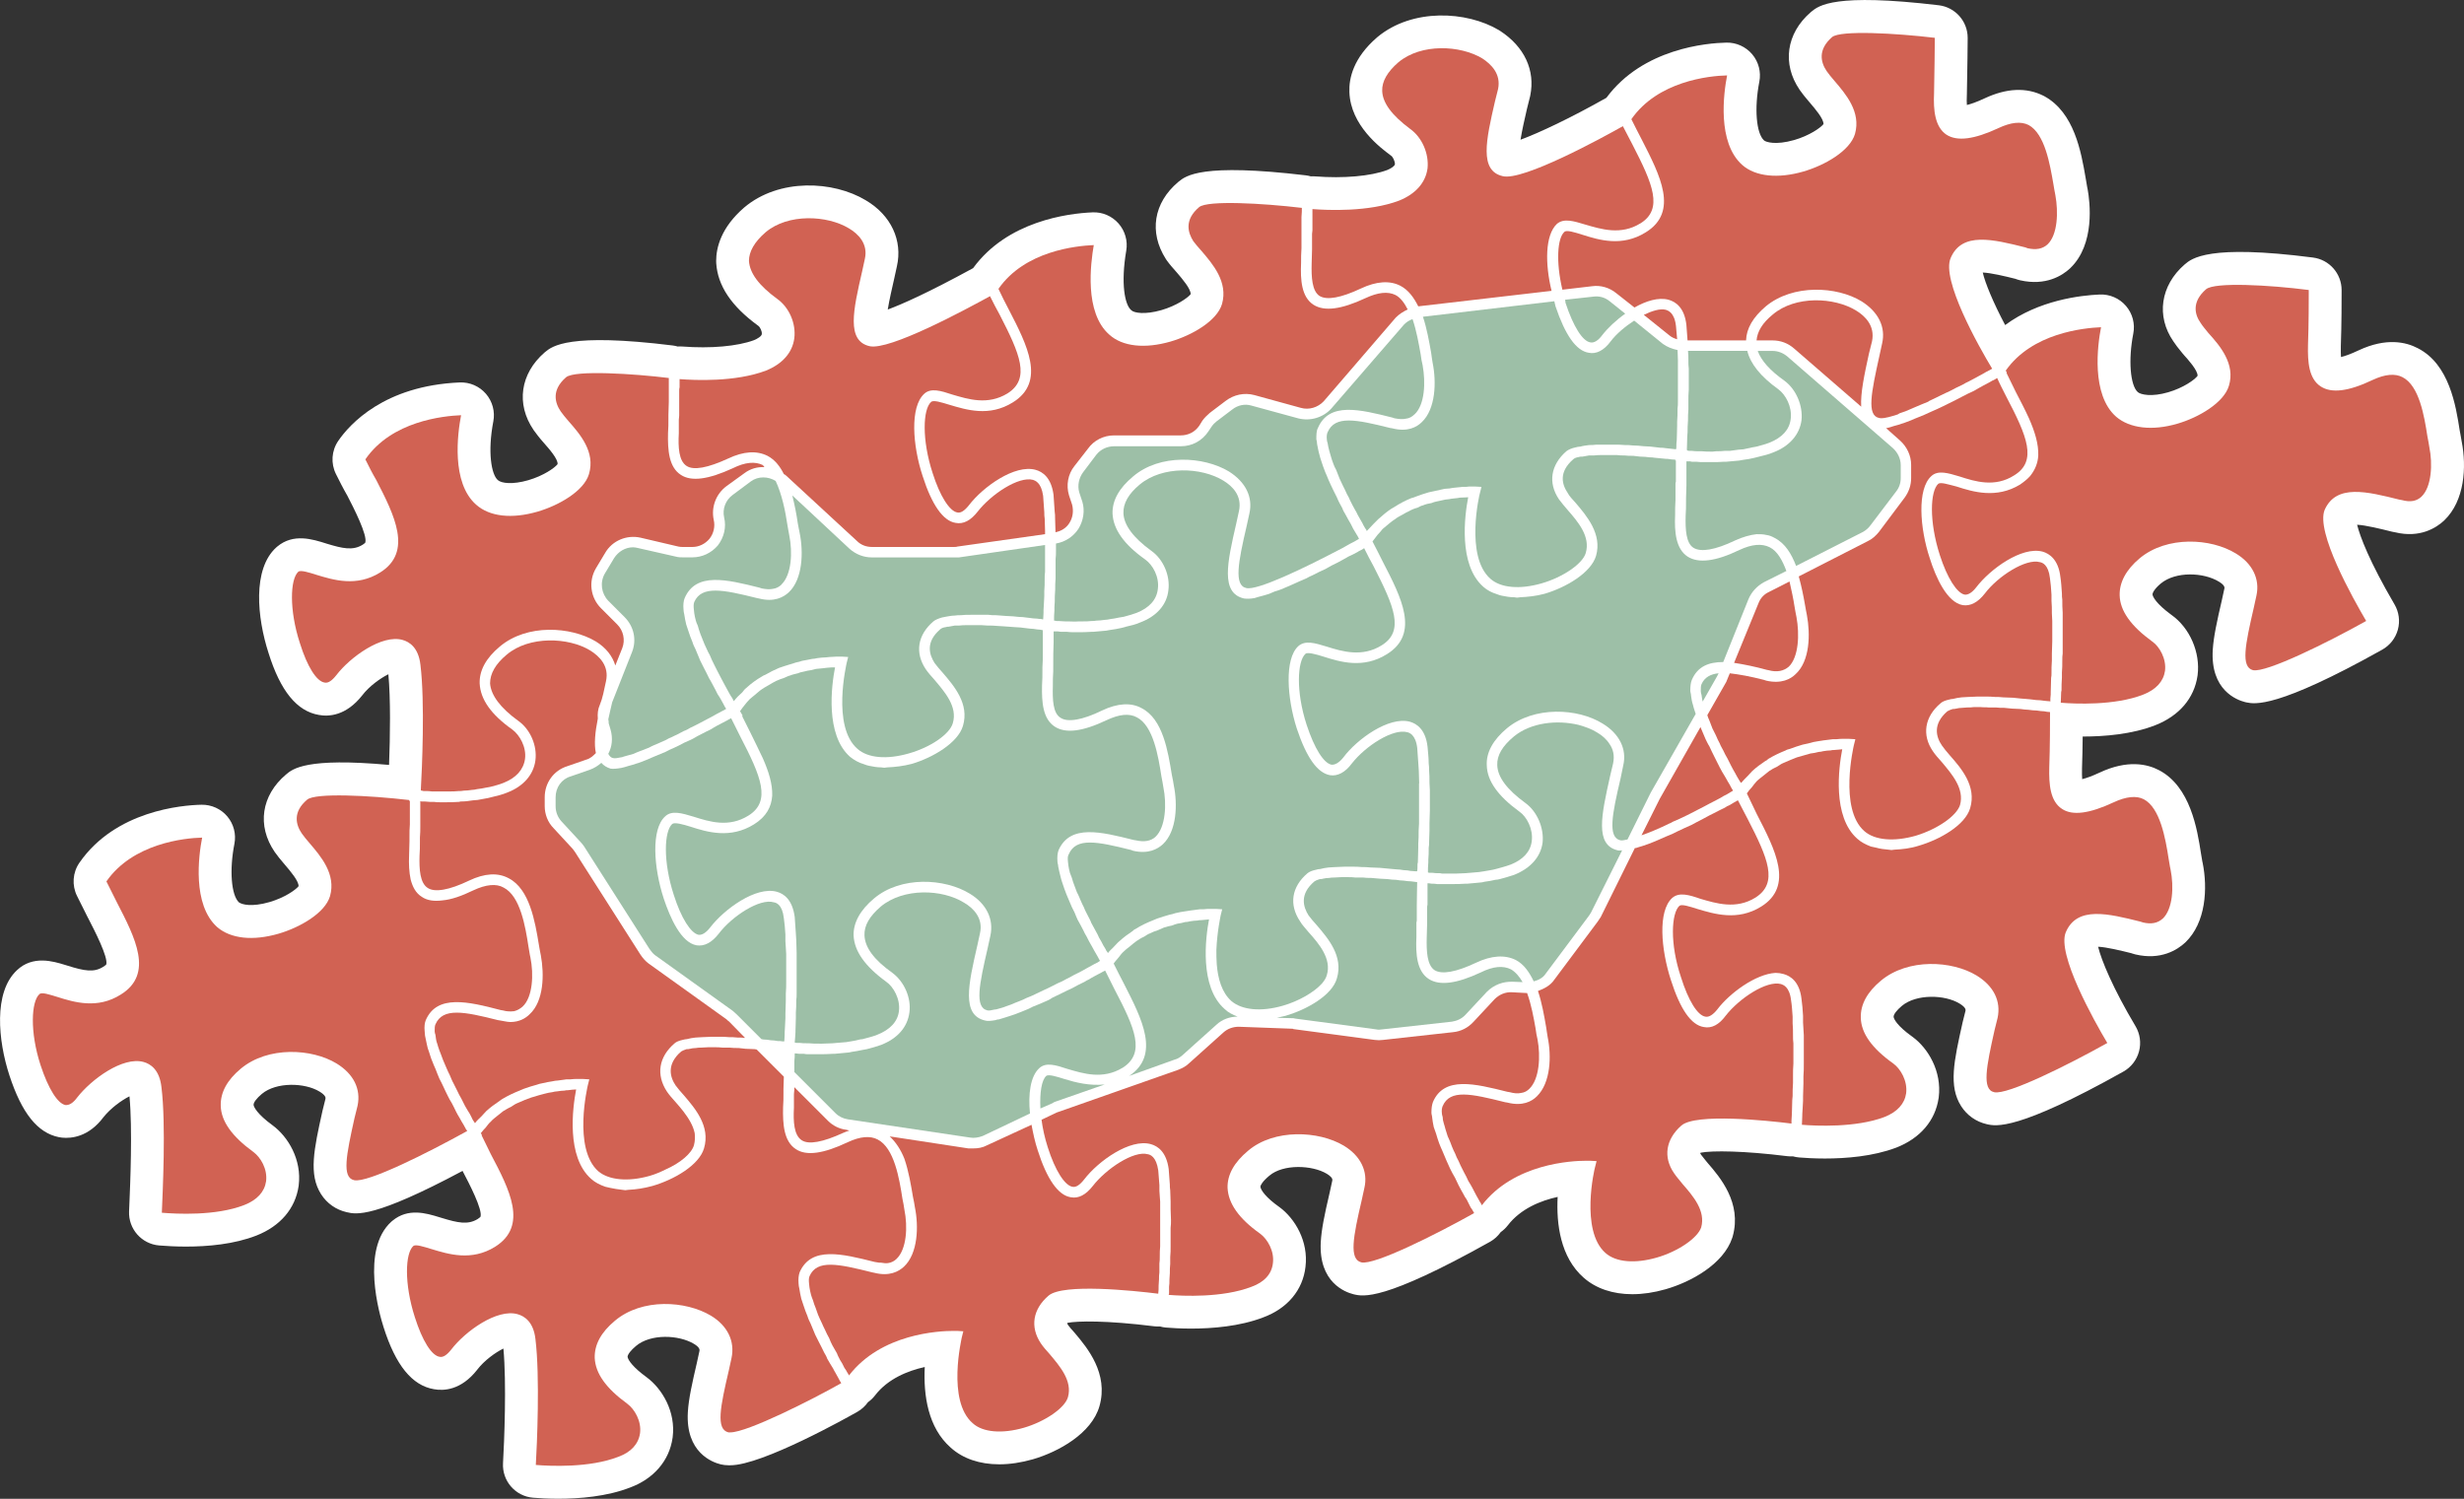 <?xml version="1.0" encoding="UTF-8"?>
<svg id="Layer_2" data-name="Layer 2" xmlns="http://www.w3.org/2000/svg" viewBox="0 0 1092.63 664.66">
  <rect x="0" y="0" width="1092.63" height="664.66" fill="#333333" stroke="none"/>
  <defs>
    <style>
      .cls-1 {
        fill: #9dbfa7;
      }

      .cls-2 {
        fill: #fff;
      }

      .cls-3 {
        fill: #d16253;
      }
    </style>
  </defs>
  <g id="Layer_1-2" data-name="Layer 1">
    <g>
      <path class="cls-2" d="M1091.62,195.86c-.17-1.2-.39-2.35-.61-3.46l-.27-1.41c-1.71-11.1-4.62-29.42-18.58-36.56-5.22-2.75-14-4.81-26.27.94-3.67,1.75-6.19,2.57-7.8,2.96-.08-1.11-.13-2.66-.08-4.85.35-9.52.35-20.64.35-24.83,0-7.32-5.44-13.51-12.7-14.44-46.43-5.98-53.78.37-56.95,3.11-10.69,9.29-12.66,22.92-4.96,34.05,1.06,1.64,2.19,3.02,3.28,4.36l.88,1.09c.19.24.39.48.6.7,1.56,1.72,6.18,6.79,5.97,9.16-1.24,1.7-6.27,5.32-13.03,7.28-7.32,2.14-12.14,1.07-13.46-.06-3.39-2.98-4.28-14.38-2.01-25.95.86-4.38-.34-8.91-3.25-12.29-2.91-3.38-7.2-5.25-11.67-5.05-8.6.37-27.03,2.53-41.9,13.54-5.35-10.12-8.86-18.65-9.93-23.29,3.62.13,9.97,1.66,14.47,2.79.69.27,1.39.49,2.11.65,11.44,2.6,18.72-2.15,22.04-5.21.07-.07.15-.14.22-.21,11.07-10.65,8.67-29.43,7.67-34.93-.06-.31-.12-.59-.19-.89-.09-.41-.15-.88-.23-1.36-.13-.85-.27-1.72-.44-2.6l-.03-.18c-1.99-11.53-5.01-28.97-18.29-36.24-.16-.09-.32-.17-.48-.25-7.55-3.77-16.34-3.37-26.09,1.21-3.62,1.7-6.15,2.52-7.8,2.92-.08-1.07-.11-2.54-.01-4.52,0-.14.01-.28.01-.41.23-12.7.35-21.05.35-24.84,0-7.38-5.52-13.59-12.84-14.46-46.28-5.5-53.17.14-56.48,2.85-.11.09-.22.18-.33.28-10.79,9.37-12.71,22.85-4.89,34.32.06.09.13.19.19.28.91,1.27,2.38,3.22,4.28,5.37l.08.09c2.47,2.89,6.12,7.17,6.06,9.51-1.33,1.68-6.31,5.13-12.93,7.05-8.41,2.42-12.66.88-13.42.21-3.49-3.12-4.4-14.31-2.11-26.04.85-4.32-.31-8.8-3.15-12.17s-7.08-5.27-11.45-5.18c-8.48.18-37.01,2.51-53.21,24.47-15.79,8.93-29.87,15.57-38.08,18.59.67-4.2,1.89-9.5,2.83-13.59l1.34-5.36c.05-.2.1-.41.14-.61,2.29-11.21-2.57-21.67-13.36-28.7-.16-.1-.33-.21-.49-.31-14.37-8.58-38.46-9.79-53.88,3.02-.07.06-.14.11-.2.17-10.59,9.12-12.51,18.28-12.27,24.22.48,14.83,13.84,24.78,18.23,28.05.09.07.18.13.27.2.83.59,1.72,2.41,1.69,3.85-.29.92-1.95,1.9-3.41,2.5-7.35,2.74-19.31,3.8-32.05,2.82-.62-.05-1.23-.04-1.84-.01-.71-.2-1.44-.36-2.19-.45-46.28-5.49-53.17.14-56.48,2.85-.06.05-.12.1-.18.15-10.88,9.2-12.97,22.25-5.46,34.06.14.22.28.43.43.64,1.28,1.8,2.9,3.62,4.48,5.4l.08.09c2.47,2.89,6.11,7.17,6.05,9.51-1.33,1.68-6.31,5.13-12.93,7.06-7.45,2.15-12.12,1.22-13.31.14-.07-.06-.14-.13-.21-.19-2.76-2.42-4.61-11.69-2.12-26.3.74-4.34-.52-8.77-3.43-12.07-2.91-3.3-7.14-5.12-11.55-4.92-10.93.47-37.73,3.85-52.93,24.74-20.19,11.02-31.63,16.06-37.85,18.35.69-4.25,1.92-9.59,2.87-13.74l1.17-5.34c2.67-11.55-2.61-22.79-13.79-29.37-14.4-8.67-38.41-9.88-53.9,3.2-10.28,8.87-12.44,17.81-12.44,23.75,0,.31,0,.63.03.94.65,10.01,6.7,19.06,18.5,27.67l.15.11c.82.58,1.72,2.47,1.56,3.7-.13.96-1.9,2.02-3.44,2.66-7.34,2.74-19.23,3.79-31.88,2.82-.67-.05-1.33-.04-1.99,0-.7-.2-1.41-.35-2.15-.45-46.19-5.71-53.48.31-56.6,2.88-.09.08-.19.16-.28.23-10.79,9.38-12.71,22.85-4.89,34.32.06.09.12.17.18.26.92,1.29,2.44,3.3,4.37,5.47,2.39,2.71,6.33,7.17,6.12,9.46-1.25,1.65-6.28,5.17-12.98,7.12-6.98,2.01-11.88,1.41-13.52-.05-2.9-2.54-4.58-12.52-2-26.01.84-4.37-.37-8.89-3.28-12.26s-7.2-5.22-11.65-5.03c-33.52,1.45-48.8,18.59-53.82,25.89-3,4.37-3.39,10.02-1.02,14.75,1.57,3.13,3.18,6.37,5.07,9.62,2.84,5.5,8.99,17.53,7.92,20.78,0,0-.25.36-1.14.91-4.41,2.74-8.96,1.66-15.94-.45l-.22-.07c-6.16-1.95-14.59-4.61-21.73,1.35-.15.12-.29.25-.44.38-10.63,9.61-8.49,31.21-3.42,46.84,5.26,16.82,12.57,25.81,22.35,27.45,4.32.79,12.01.46,19.24-8.75,3.03-3.96,8.01-7.57,11.54-9.29,1.03,10.79.8,27.38.31,40.2-36.78-3.35-42.77,1.76-45.69,4.25-10.97,9.24-12.96,22.7-5.06,34.29.06.09.12.18.19.26.9,1.26,2.37,3.2,4.29,5.38l.09.1c2.47,2.89,6.12,7.17,6.06,9.51-1.33,1.68-6.31,5.13-12.93,7.05-7.88,2.27-12.24,1.09-13.55.09-3.39-3.27-4.25-14.33-1.98-25.92.85-4.32-.31-8.8-3.15-12.17-2.84-3.37-7.05-5.26-11.46-5.18-8.64.19-38.08,2.6-54.09,25.68-3.04,4.37-3.44,10.06-1.06,14.82l4.64,9.28c.03.06.06.11.09.17l.1.18c2.93,5.68,9.03,17.49,8.11,20.7-.07.1-.41.46-1.34,1.03-4.08,2.59-8.23,1.92-15.97-.54-.08-.02-.15-.05-.23-.07l-.99-.3c-4.93-1.5-14.06-4.29-21.13,2.48-10.42,9.8-8.32,31.13-3.3,46.55,5.52,16.83,12.5,25.55,21.98,27.44.46.09.93.16,1.4.21,4.03.41,11.75-.25,18.35-9.08,3.13-3.95,8.04-7.52,11.52-9.24,1.38,14.41.34,38.94-.07,48.48l-.11,2.55c-.31,7.79,5.57,14.45,13.34,15.1,3.18.26,7.29.5,11.9.5,9.61,0,21.35-1.02,31.25-4.9,10.58-4.17,17.22-11.95,18.69-21.9.02-.11.03-.22.04-.32,1.44-11.47-4.73-21.62-11.56-26.65-6.86-4.99-8.42-8.21-8.44-9.1-.03-1.08,1.39-2.95,3.67-4.85,6.5-5.39,19.09-4.97,25.54-1.04,2.65,1.62,2.76,2.62,2.68,3.16l-1.28,5.13c-.03.13-.06.26-.09.39-3.74,16.9-6.21,28.07-.58,36.87,2.6,4.07,6.63,6.89,11.36,7.96,4.28,1.01,12.11,2.66,51.36-18.31,2.93,5.56,8.96,17.17,7.96,20.33,0,0-.27.39-1.21.98-4.41,2.74-8.96,1.67-15.93-.44l-1.19-.36c-5.81-1.77-13.77-4.18-20.75,1.62-.16.13-.31.27-.47.4-13.63,12.34-5.22,41.21-3.42,46.81,5.33,16.84,12.64,25.84,22.34,27.47,4.32.79,12,.48,19.14-8.6.04-.05.08-.1.11-.15,3.03-3.96,8-7.57,11.54-9.28,1.43,15.18.38,41.45-.17,50.77-.47,7.9,5.44,14.73,13.33,15.38,2.59.22,6.52.46,11.16.46,9.29,0,21.49-.96,31.8-4.96,10.56-3.9,17.44-11.92,18.89-22.04,0-.07.02-.14.03-.2,1.48-11.47-4.7-21.65-11.55-26.7-5.91-4.3-8.22-7.52-8.44-9.07.09-1.1,1.48-2.9,3.76-4.8,6.48-5.46,18.93-4.97,25.7-.91,2.73,1.65,2.51,2.72,2.42,3.16l-1.18,5.4c-2.03,8.7-3.62,15.82-3.96,21.64-1.07,18.01,10.88,22.33,14.56,23.22,1.12.27,2.27.41,3.43.41h.86c14.13,0,52.06-21.29,56.34-23.72,1.92-1.09,3.48-2.56,4.68-4.25,1.16-.83,2.22-1.81,3.11-2.98,5.72-7.45,14.61-10.96,22.07-12.62-.62,12.54,1.42,26.88,11.5,35.74,5.4,4.89,12.88,7.41,21.53,7.41,4.68,0,9.7-.74,14.92-2.23,11.47-3.34,26.08-11.51,29.52-23.55,4.14-14.49-5.46-25.93-10.62-32.08l-.3-.36c-.11-.13-.22-.26-.34-.39-.92-1.02-2.17-2.41-2.66-3.15-.22-.33-.33-.57-.4-.71.05-.07.11-.17.19-.27,4.37-.86,17.31-1.11,38.35,1.52.88.11,1.75.13,2.6.08.86.24,1.73.42,2.64.49,2.59.22,6.52.46,11.18.46,9.3,0,21.52-.95,31.92-4.94,10.79-3.97,17.63-12.13,18.8-22.41,1.41-11.42-4.75-21.52-11.5-26.49-.07-.05-.14-.1-.21-.15-5.79-4.11-8.07-7.33-8.3-8.95.08-.66.96-2.34,3.98-4.86,6.17-5.25,19-4.75,25.47-.86,1.26.76,2.71,1.89,2.46,2.97l-.04.19-1.18,5.4c-2.3,9.82-3.6,16.2-3.9,21.71-.98,17.88,10.77,22.23,14.51,23.16,4.3,1.04,13.26,3.2,60.55-23.27,1.91-1.07,3.5-2.55,4.73-4.28,1.17-.83,2.24-1.82,3.14-2.99,5.73-7.46,14.65-10.98,22.11-12.63-.64,12.04,1.25,26.78,11.49,35.78,5.48,4.87,13,7.37,21.62,7.37,4.64,0,9.6-.72,14.73-2.19,11.21-3.2,25.68-11.09,29.58-22.8.08-.23.15-.46.21-.69,4.13-14.79-5.65-26.24-11.1-32.5-.39-.48-.77-.95-1.15-1.41-.67-.82-1.37-1.67-1.69-2.14-.04-.07-.09-.13-.13-.2-.17-.25-.27-.44-.34-.57.04-.07.1-.15.17-.25,5.09-1.02,19.45-.84,38.45,1.54.82.1,1.65.11,2.47.07.89.25,1.81.42,2.77.5,2.64.22,6.66.47,11.43.47,9.26,0,21.32-.93,31.54-4.8.06-.02.13-.05.19-.07,10.58-4.17,17.21-11.95,18.69-21.9.02-.11.03-.22.05-.33,1.45-11.57-4.72-21.78-11.48-26.76-.07-.05-.15-.11-.22-.16-6.75-4.78-8.28-7.95-8.3-8.83-.03-1.08,1.39-2.95,3.67-4.85,6.5-5.39,19.09-4.97,25.54-1.04,2.65,1.62,2.76,2.62,2.68,3.16l-1.28,5.13c-.03.12-.06.24-.08.36-3.77,16.86-6.25,28-.58,36.88,2.6,4.07,6.63,6.9,11.35,7.98,4.05.95,13.6,3,60.57-23.31,3.43-1.92,5.94-5.15,6.95-8.94,1.01-3.8.45-7.84-1.56-11.22-9.9-16.59-15.17-29.28-16.58-35.22,3.75.16,10.29,1.76,14.78,2.88l.49.17c.41.14.83.26,1.26.36,11.35,2.69,18.66-2.1,22.01-5.19.07-.07.14-.13.21-.2,9.07-8.72,9.88-23.89,7.62-35.18-.05-.23-.09-.43-.15-.65-.09-.42-.15-.88-.23-1.36-.12-.79-.26-1.61-.41-2.44-1.6-10.41-4.64-29.39-18.56-36.68-5.17-2.72-13.95-4.75-26.36,1.07-3.58,1.67-6.08,2.5-7.72,2.91-.08-1.1-.13-2.63-.08-4.75.17-4.76.26-9.76.3-14.16.08,0,.15,0,.23,0,9.35,0,21.65-.97,32-5.03,10.58-4.17,17.22-11.94,18.69-21.9.01-.09.03-.18.04-.27,1.3-10.09-3.49-21.06-11.67-26.79-6.76-4.95-8.3-8.13-8.32-9.03-.02-.6.73-2.39,3.67-4.84,6.62-5.48,19.02-4.98,25.79-.81,2.71,1.64,2.48,2.7,2.42,2.99l-1.16,5.32c-2.11,9.1-3.63,15.98-4,21.8-1.15,17.99,10.66,22.37,14.31,23.28.2.05.4.09.6.14,3.7.76,13.52,2.78,60.23-23.38,3.41-1.91,5.91-5.11,6.94-8.89,1.02-3.77.49-7.8-1.49-11.18-11.15-19.03-15.34-30.24-16.59-35.33,3.89.19,10.74,1.9,15.27,3.03.38.1.77.18,1.15.24l.41.07c11.05,2.69,18.27-2,21.63-5.1.08-.07.15-.14.22-.21,9.01-8.67,9.91-23.6,7.71-34.89Z"/>
      <g>
        <path class="cls-1" d="M762.09,298.58l-.17.34c-.17.34-.34.69-.52,1.03l-6.36,11.17c-.34-1.2-.34-2.06-.51-2.92-.17-.52-.34-1.2-.34-1.72,0-1.2,0-2.41.34-3.1,1.37-3.09,4.12-4.47,7.56-4.81Z"/>
        <path class="cls-3" d="M743.7,150.45c-1.2-.34-2.41-.86-3.44-1.72l-11.34-9.11c3.61-1.72,7.22-2.92,9.8-2.23.86.34,3.78,1.03,4.47,7.22.17,1.72.34,3.78.52,5.84Z"/>
        <path class="cls-3" d="M768.45,350.65c-.86.52-1.72,1.03-2.58,1.55-1.03.52-2.06,1.03-3.09,1.72-1.38.69-2.92,1.55-4.64,2.41-.86.52-1.72.86-2.58,1.38-1.89,1.03-3.78,1.89-5.67,2.92-.69.34-1.38.69-2.06,1.03-2.06,1.03-3.95,1.89-6.02,2.75-.51.34-1.2.69-1.72.86-2.06,1.03-3.95,1.89-6.01,2.75-.34.17-.69.34-1.2.52-1.72.69-3.44,1.38-4.98,1.89l8.08-16.15,18.04-31.79c.17.17.34.52.34.69.69,1.55,1.2,2.92,1.89,4.47.51,1.03,1.03,2.23,1.72,3.26.69,1.55,1.38,2.92,2.06,4.3.52,1.03,1.03,2.06,1.55,3.09.69,1.38,1.38,2.75,2.06,3.95.52.86,1.03,1.72,1.55,2.58.69,1.2,1.2,2.23,1.89,3.26.34.69.69,1.38,1.03,1.89.17.17.34.52.34.69Z"/>
        <path class="cls-1" d="M794.05,185.85c-.52,4.64-3.78,8.25-9.45,10.48-1.72.69-3.78,1.2-5.67,1.72-.52.17-1.2.17-1.89.34-1.38.34-2.58.52-3.95.86-.86,0-1.55.17-2.23.17-1.2.17-2.58.34-3.78.52h-2.23c-1.2.17-2.58.17-3.78.17-.51,0-1.2.17-1.72.17-1.72,0-3.27,0-4.81-.17h-1.2c-1.03,0-2.06,0-3.09-.17h-.69c-.51,0-1.03,0-1.38-.17v-.17h-.17c0-1.37.17-3.44.17-5.84.17-1.38.17-2.75.17-4.47,0-.86.17-1.89.17-2.92,0-1.55,0-3.09.17-4.81v-3.44c0-1.89,0-3.61.17-5.33v-9.28c-.17-1.2-.17-2.23-.17-3.44,0-1.55,0-2.92-.17-4.47h26.29c1.37,5.67,5.84,11.34,13.75,17.01,3.27,2.4,6.19,7.73,5.5,13.23Z"/>
        <path class="cls-1" d="M627.19,183.79c-1.03,1.03-2.23,1.72-3.78,1.89-1.38.34-3.09.17-4.98-.17l-1.03-.34c-14.43-3.61-28.01-7.05-32.99,4.64-.69,1.2-.69,3.09-.69,4.98.17.69.34,1.54.34,2.23.34,1.55.52,2.92,1.03,4.64.17.86.52,1.89.86,2.92.51,1.55,1.03,3.1,1.72,4.81.51,1.03.86,2.06,1.38,3.27.69,1.55,1.37,3.09,2.23,4.81.51,1.03,1.03,2.06,1.55,3.1.69,1.72,1.55,3.26,2.41,4.81.34,1.03.86,1.89,1.38,2.75.86,1.55,1.55,2.92,2.41,4.3.34.69.69,1.37,1.03,2.06.86,1.37,1.55,2.58,2.06,3.44.17.34.34.69.52,1.03-.69.34-1.38.86-2.06,1.2-1.38.69-2.75,1.38-4.12,2.23-.52.34-1.2.69-1.89,1.03-16.67,8.76-37.12,18.56-41.93,17.36-5.5-1.2-3.61-11.34.17-27.49l1.2-5.5c1.72-7.39-1.72-14.09-9.11-18.73-11.17-6.7-30.59-7.9-42.45,2.24-6.19,5.15-9.28,10.65-9.11,16.5.34,6.87,4.98,13.58,14.43,20.28,3.44,2.41,6.36,7.73,5.67,13.06-.51,4.81-3.78,8.42-9.45,10.66-1.89.69-3.78,1.2-5.67,1.72-.69.17-1.38.17-2.06.34-1.38.34-2.75.52-3.95.69-.86.17-1.55.34-2.41.34-1.2.17-2.58.34-3.78.34-.69.17-1.37.17-2.06.17-1.37.17-2.75.17-4.12.17h-1.55c-1.72.17-3.27,0-4.81,0h-1.2c-1.03,0-2.06-.17-2.92-.17h-1.03c-.52-.17-.86-.17-1.03-.17v-.17c0-1.2,0-2.58.17-4.3v-1.55c.17-1.54.17-3.09.17-4.81,0-.86.17-1.89.17-2.92,0-1.55,0-3.26.17-4.98v-8.59c.17-1.2.17-2.4.17-3.61v-3.26c4.12-.69,7.73-3.09,9.97-6.53,2.23-3.61,2.92-8.08,1.72-12.03l-1.37-4.12c-.86-3.09-.17-6.36,1.72-8.94l5.84-7.73c1.89-2.41,4.81-3.78,7.91-3.78h29.56c4.98,0,9.45-2.41,12.2-6.53l1.38-2.06c.69-1.03,1.38-1.72,2.23-2.41l7.05-5.33c2.41-1.89,5.5-2.58,8.42-1.72l20.79,5.67c5.33,1.37,11.17-.34,14.78-4.47l32.14-37.12c1.03-1.03,2.23-1.89,3.78-2.41,1.72,4.98,2.75,10.83,3.61,15.64.17,1.72.51,3.27.86,4.81,1.37,7.56,1.03,17.53-3.61,21.82Z"/>
        <path class="cls-1" d="M720.68,139.11c-4.12,2.92-7.73,6.36-10.14,9.45-1.89,2.58-3.78,3.61-5.33,3.27-3.44-.52-7.56-7.05-11-17.53,0-.52-.17-.86-.17-1.38l12.54-1.38c2.58-.34,5.16.34,7.22,2.06l6.87,5.5Z"/>
        <path class="cls-1" d="M744.05,160.25v17.87c0,1.03,0,2.06-.17,3.09,0,2.06,0,3.95-.17,5.84v1.72c0,2.41-.17,4.64-.17,6.36-.17,1.2-.17,2.06-.17,2.92,0,.34,0,.86-.17,1.2-1.2-.17-2.75-.34-4.64-.51-.69-.17-1.55-.17-2.23-.17-1.55-.17-2.92-.34-4.47-.52-1.03,0-2.06-.17-3.09-.17-1.55-.17-3.09-.34-4.81-.34-1.2-.17-2.23-.17-3.44-.17-1.55-.17-3.09-.17-4.81-.17h-7.91c-1.03.17-2.06.17-3.09.17-1.38.17-2.75.34-3.95.69-.69,0-1.55.17-2.06.34-1.72.34-3.27,1.03-4.13,1.72-6.87,6.01-8.25,13.92-3.27,21.31,1.03,1.37,2.41,3.09,3.78,4.64,4.64,5.33,10.31,11.86,8.08,19.25-1.37,4.64-9.97,10.65-19.59,13.4-9.62,2.75-18.04,2.06-22.68-2.06-11.34-9.97-4.81-37.63-4.64-37.98l.69-2.75-2.92-.17h-2.41c-.86.17-1.89.17-3.27.17-.34,0-.86.17-1.55.17-1.2.17-2.41.17-3.95.51-.69,0-1.38.17-2.23.17-1.38.34-2.92.69-4.64,1.03-.86.17-1.55.34-2.41.52-1.89.52-3.78,1.2-5.67,1.89-.69.34-1.37.51-2.06.69-2.58,1.03-5.16,2.41-7.56,3.95-.34.17-.69.51-1.2.69-2.06,1.37-3.95,2.92-5.84,4.64-.69.69-1.38,1.37-2.23,2.23-.86,1.03-1.89,1.89-2.92,3.09-.17-.52-.34-.86-.69-1.2-.34-.69-.86-1.37-1.2-2.23-.69-1.2-1.38-2.41-2.06-3.61-.34-.86-.86-1.72-1.37-2.58-.69-1.2-1.38-2.58-2.06-3.95-.34-.86-.86-1.89-1.38-2.75-.69-1.38-1.2-2.75-1.89-3.95-.52-1.03-.86-1.89-1.38-2.92-.52-1.37-1.03-2.58-1.55-3.95-.51-.86-.86-1.72-1.2-2.58-.52-1.37-.86-2.4-1.2-3.61-.17-.86-.52-1.55-.69-2.41-.34-1.2-.51-2.23-.69-3.27-.17-.52-.34-1.03-.34-1.55-.17-1.37,0-2.58.34-3.27,3.27-7.56,12.54-5.67,27.67-1.89l1.03.17c6.7,1.72,10.83-.52,13.06-2.75,6.19-5.84,6.53-17.87,4.81-26.29-.17-1.37-.52-2.92-.69-4.64-.86-4.81-1.89-10.65-3.61-15.81l58.26-6.87c.17.69.34,1.37.52,2.23,4.3,12.72,9.11,19.76,14.78,20.62,3.27.69,6.7-1.03,9.62-4.98,2.58-3.44,6.53-6.7,10.48-9.28l12.72,10.31c1.89,1.37,4.12,2.23,6.53,2.75,0,1.55.17,3.26.17,4.98Z"/>
        <path class="cls-1" d="M842.86,206.13v5.84c0,2.23-.69,4.3-2.06,6.01l-11.34,14.95c-.86,1.2-2.06,2.23-3.27,2.92l-29.73,15.12c-2.06-5.33-4.81-9.97-9.45-12.37-1.2-.69-2.41-1.2-3.78-1.37-1.38-.34-2.75-.34-4.3-.34-2.92.34-6.02,1.2-9.45,2.75-8.94,4.3-15.29,5.33-18.56,3.27s-3.61-8.08-3.44-14.26c.17-2.06.17-4.3.17-6.36v-1.2c0-2.06.17-3.95.17-5.84v-10.66h.86c.52,0,1.03,0,1.55.17h1.89c.69,0,1.38.17,2.06.17h4.64c1.89,0,3.78,0,5.84-.17h.86c1.89-.17,3.78-.34,5.67-.51.69-.17,1.2-.17,1.89-.34,1.72-.17,3.27-.51,4.81-.86.69-.17,1.38-.34,2.06-.52,2.23-.52,4.3-1.03,6.36-1.89,7.22-2.75,11.69-7.9,12.54-14.26.69-6.53-2.41-13.75-7.56-17.53-6.53-4.64-10.31-8.94-11.86-13.23h6.53c2.41,0,4.64.86,6.53,2.4l46.91,40.73c2.06,1.89,3.44,4.64,3.44,7.39Z"/>
        <path class="cls-1" d="M792.16,253.21l-9.97,4.98c-3.09,1.72-5.5,4.3-6.87,7.56l-11.17,27.84c-6.36,0-11.34,1.89-13.92,7.9-.52,1.2-.69,2.92-.69,4.81,0,.69.34,1.37.34,2.23.17,1.2.34,2.58.86,4.12.17.86.52,1.89.86,2.92.17.34.17.69.34,1.03l-19.93,34.89-10.31,20.79c-1.38.34-2.58.52-3.27.34-5.5-1.37-3.61-11.34.17-27.32l1.2-5.84c1.72-7.22-1.72-14.09-9.11-18.56-11-6.87-30.42-7.9-42.45,2.06-6.19,5.15-9.28,10.82-8.94,16.5.17,6.87,4.98,13.58,14.44,20.45,3.27,2.24,6.19,7.73,5.5,13.06-.52,4.64-3.78,8.25-9.45,10.48-1.89.69-3.78,1.2-5.67,1.72-.69.17-1.38.34-2.06.52-1.2.17-2.58.52-3.95.69-.69.17-1.55.17-2.23.34-1.37.17-2.58.17-3.95.34-.69,0-1.38.17-2.06.17-1.38,0-2.75.17-4.12.17h-6.36c-.52-.17-.86-.17-1.38-.17-.86,0-1.89,0-2.75-.17h-1.03c-.52,0-.69,0-1.03-.17v-.17c0-1.03,0-2.58.17-4.3v-1.2c.17-1.72.17-3.26.17-5.33.17-.69.17-1.55.17-2.23,0-1.72.17-3.44.17-5.33v-3.26c0-1.89.17-3.61.17-5.5v-9.11c0-1.03-.17-2.23-.17-3.27,0-2.06,0-3.95-.17-5.67,0-1.03,0-1.89-.17-2.92,0-2.58-.34-5.16-.51-7.39-.86-7.73-4.81-10.31-7.91-11.17-9.28-2.41-23.37,7.73-29.39,15.81-1.89,2.4-3.78,3.44-5.33,3.26-3.44-.69-7.56-7.22-11-17.7-4.81-14.78-4.13-28.18-.52-31.45.86-.86,4.64.17,7.91,1.2,7.56,2.41,17.7,5.5,28.18-1.03,14.78-9.11,6.36-25.26-1.72-40.9-1.55-3.09-3.09-6.19-4.64-9.11.69-1.03,1.55-1.89,2.23-2.92.86-.86,1.55-1.72,2.23-2.58l3.09-2.58c.86-.69,1.72-1.38,2.58-1.89,1.03-.86,2.23-1.37,3.44-2.06.86-.52,1.72-1.03,2.58-1.38,1.2-.69,2.41-1.2,3.78-1.55.69-.34,1.55-.86,2.41-1.03,1.2-.52,2.58-.86,3.78-1.03.69-.34,1.55-.52,2.23-.69,1.38-.34,2.58-.52,3.95-.86.52,0,1.03-.17,1.55-.17,1.55-.34,2.75-.34,3.95-.52.34,0,.69-.17.86-.17,1.55,0,2.75-.17,3.78-.17-1.55,7.9-4.47,29.9,6.7,39.7,1.72,1.55,3.78,2.58,6.01,3.27.69.34,1.55.51,2.23.69,1.72.34,3.44.69,5.5.69.34,0,.86.17,1.2.17.51,0,1.03-.17,1.37-.17,3.44-.17,7.05-.51,10.83-1.54,9.45-2.75,20.62-9.28,22.86-16.84,2.75-9.62-4.12-17.7-9.11-23.54-1.38-1.55-2.75-2.92-3.44-4.3-2.58-3.78-4.12-9.28,2.41-14.95.51-.51,1.37-.86,2.58-1.03.34-.17,1.03-.17,1.55-.17.86-.17,1.72-.34,2.92-.52h2.23c1.2-.17,2.23-.17,3.44-.17h6.7c1.03.17,2.06.17,3.27.17,1.2.17,2.58.17,3.95.17,1.03.17,1.89.17,2.92.34,1.55,0,3.09.17,4.47.34.69,0,1.38,0,2.06.17,1.72.17,3.61.34,5.33.51h.51c1.2.17,2.23.34,3.44.34l-.17.34h.34v9.45c-.17.34-.17.69-.17.86v7.22c-.17,2.24-.17,4.47-.17,6.7-.34,7.56.34,14.95,5.5,18.39,4.81,3.09,12.37,2.23,23.03-2.92,5.5-2.58,9.97-2.92,13.4-1.2,3.44,1.72,5.67,5.84,7.39,10.48Z"/>
        <path class="cls-1" d="M719.3,377.11l-13.75,27.5c-.17.34-.51.86-.86,1.37l-19.25,25.78c-1.2,1.89-3.27,2.92-5.33,3.44-1.89-3.95-4.3-7.56-7.91-9.45-4.81-2.41-10.83-2.06-17.7,1.2-8.76,4.13-15.12,5.33-18.39,3.27-3.27-2.24-3.61-8.25-3.44-14.44,0-2.06.17-4.12.17-6.18v-6.88c0-.52,0-1.03.17-1.55v-9.45h.69c.34,0,.69.17,1.2.17.86,0,1.55,0,2.41.17h6.53c1.89,0,3.95,0,6.01-.17h.86c1.72-.17,3.61-.34,5.67-.52.69,0,1.2-.17,1.89-.34,1.72-.17,3.27-.52,4.81-.86.69,0,1.37-.17,2.06-.34,2.06-.52,4.3-1.2,6.36-1.89,7.22-2.92,11.69-7.91,12.54-14.26.69-6.53-2.41-13.75-7.56-17.53-8.25-6.01-12.37-11.51-12.54-16.84-.17-4.3,2.23-8.42,7.39-12.72,7.56-6.19,19.07-7.39,28.53-5.16,3.09.86,6.02,1.89,8.42,3.44,2.06,1.2,4.12,2.92,5.5,5.16,1.55,2.24,2.23,4.98,1.55,8.42l-1.38,5.84c-3.78,17.01-6.87,30.42,3.44,32.82.52.17,1.2,0,1.89,0Z"/>
        <path class="cls-1" d="M489.89,480.91l-21.65,7.56c-.51.17-1.03.34-1.38.69l-5.5,2.41c-.34-7.05.51-12.54,2.58-14.43,1.03-.86,4.81.34,8.08,1.37,4.98,1.55,11.17,3.09,17.87,2.41Z"/>
        <path class="cls-1" d="M548.83,450.84c-3.44,0-6.87,1.2-9.45,3.61l-15.12,13.58c-1.03.86-2.06,1.55-3.44,1.89l-20.11,7.22c13.92-9.28,5.67-25.26-2.23-40.73-1.55-2.92-3.09-6.01-4.64-9.11.69-1.03,1.55-1.89,2.23-2.75.69-.86,1.38-1.89,2.23-2.58,1.03-1.03,2.06-1.72,3.09-2.58.86-.69,1.55-1.37,2.58-2.06s2.06-1.38,3.27-1.89c.86-.51,1.72-1.2,2.75-1.54,1.03-.52,2.23-1.03,3.44-1.38.86-.34,1.89-.86,2.75-1.2,1.2-.34,2.23-.69,3.44-.86.86-.34,1.72-.69,2.58-.86,1.2-.17,2.23-.34,3.27-.69.86,0,1.55-.17,2.23-.34,1.2-.17,2.23-.34,3.27-.34.51-.17,1.03-.17,1.55-.17,1.38-.17,2.58-.17,3.61-.34-1.55,8.08-4.3,29.9,6.87,39.7,1.55,1.55,3.61,2.58,5.84,3.44Z"/>
        <path class="cls-1" d="M675.14,435.54l-4.3-.17c-4.3-.17-8.42,1.37-11.51,4.47l-9.45,10.14c-1.55,1.72-3.78,2.75-6.01,3.09l-31.1,3.44c-.86.17-1.72.17-2.41,0l-36.09-4.81c-.51-.17-.86-.17-1.37-.17l-6.7-.17c1.2-.34,2.58-.52,3.78-.86,9.45-2.75,20.79-9.11,22.86-16.67,2.92-9.8-3.95-17.7-8.94-23.54-1.37-1.55-2.75-3.09-3.61-4.3-2.41-3.78-4.12-9.45,2.58-15.12.52-.34,1.2-.69,2.41-1.03.34,0,1.03,0,1.38-.17.86-.17,1.72-.34,2.75-.34.69-.17,1.55-.17,2.23-.17,1.03,0,1.89-.17,3.09-.17h3.09c1.03,0,2.06,0,3.27.17h3.44c1.2.17,2.23.17,3.44.17,1.38.17,2.58.17,3.95.34,1.03,0,2.23.17,3.27.17,1.38.17,2.58.34,3.95.34,1.03.17,2.23.34,3.27.34,1.2.17,2.41.34,3.44.34.86.17,1.72.17,2.58.34,0,2.23-.17,6.01-.17,10.31v6.36c0,.34,0,.86-.17,1.2v6.53c-.34,7.56.17,15.12,5.5,18.56,4.81,3.09,12.37,2.06,23.03-2.92,5.5-2.75,9.97-3.09,13.4-1.37,2.06,1.2,3.78,3.26,5.16,5.67Z"/>
        <path class="cls-1" d="M629.25,347.39v17.87c0,1.03-.17,2.06-.17,3.09,0,2.06,0,3.95-.17,5.84v1.72c0,2.41-.17,4.64-.17,6.53-.17.52-.17.69-.17,1.2,0,1.03,0,2.06-.17,2.75h-.69c-.69,0-1.38-.17-2.23-.17-.86-.17-1.89-.34-3.09-.34-1.03-.17-2.06-.34-3.09-.34-1.37-.17-2.58-.17-3.78-.34-1.2-.17-2.41-.17-3.61-.34-1.37,0-2.75-.17-4.3-.17-1.2-.17-2.41-.17-3.61-.17-1.55-.17-2.92-.17-4.3-.17h-3.44c-1.55,0-2.75.17-4.12.17-1.03,0-2.06.17-2.92.17-1.37.17-2.58.34-3.78.69-.69,0-1.38.17-1.89.34-1.72.34-2.92.86-3.78,1.55-7.05,6.01-8.25,13.92-3.27,21.31.86,1.55,2.41,3.09,3.78,4.81,4.64,5.15,10.31,11.86,8.08,19.07-.34,1.2-1.03,2.41-2.23,3.78-3.44,3.78-10.14,7.73-17.36,9.79-9.62,2.75-18.04,1.89-22.68-2.06-4.3-3.78-6.02-9.97-6.53-16.33-.17-2.23-.17-4.3-.17-6.36.34-8.25,1.89-15.12,1.89-15.29l.69-2.75-2.75-.17h-2.58c-.86,0-1.72,0-3.09.17h-1.55c-1.2.17-2.58.34-3.95.52-.69.17-1.55.17-2.23.34-1.55.17-3.09.52-4.64.86-.86.34-1.72.51-2.58.69-1.72.52-3.61,1.03-5.5,1.72-.69.34-1.37.52-2.06.86-2.58,1.03-5.16,2.23-7.56,3.78-.51.17-.86.52-1.2.86-2.06,1.37-3.95,2.75-5.84,4.47-.86.69-1.55,1.55-2.23,2.23-.86,1.03-2.06,1.89-2.92,3.09-.17-.34-.34-.69-.69-1.03-.34-.86-.86-1.55-1.37-2.41-.52-1.2-1.2-2.23-1.89-3.44-.34-.86-.86-1.89-1.37-2.75-.69-1.2-1.38-2.58-2.06-3.78-.34-1.03-.86-1.89-1.38-2.92-.69-1.37-1.38-2.58-1.89-3.95-.52-.86-.86-1.89-1.38-2.92-.52-1.2-1.03-2.58-1.72-3.78-.34-1.03-.69-1.89-1.03-2.75-.51-1.2-.86-2.41-1.2-3.61-.34-.69-.52-1.54-.86-2.23-.34-1.2-.51-2.23-.69-3.26,0-.52-.17-1.2-.17-1.55-.17-1.55-.17-2.58.34-3.44,3.27-7.56,12.54-5.67,27.67-1.89l.86.34c6.7,1.55,10.83-.69,13.23-2.92,6.19-5.84,6.53-17.7,4.81-26.12-.17-1.38-.51-2.92-.86-4.64-1.72-10.48-3.95-24.74-13.4-29.56-4.64-2.58-10.65-2.23-17.53,1.03-8.76,4.3-15.29,5.33-18.39,3.26-3.44-2.06-3.61-8.08-3.44-14.26,0-2.06,0-4.3.17-6.36v-1.38c0-4.3,0-8.42.17-11.68v-4.64h1.89c.69.17,1.55.17,2.58.17h1.38c1.03.17,2.23.17,3.44.17h1.38c2.06,0,4.12,0,6.19-.17h.69c1.89-.17,3.78-.34,5.84-.52.52-.17,1.2-.17,1.89-.34,1.55-.17,3.27-.52,4.81-.86.69-.17,1.38-.34,1.89-.52,2.23-.51,4.47-1.03,6.36-1.89,7.39-2.75,11.86-7.91,12.55-14.26.86-6.53-2.23-13.75-7.56-17.53-8.08-5.84-12.2-11.51-12.37-16.67-.17-4.3,2.23-8.59,7.22-12.72,10.14-8.42,27.32-7.73,37.12-1.72,3.95,2.41,8.42,6.7,6.87,13.58l-1.2,5.5c-3.95,17.18-7.05,30.76,3.44,33.17,1.2.17,2.75.17,4.64-.17.52-.17,1.2-.34,1.72-.52,1.55-.34,3.09-.86,4.81-1.37.86-.34,1.72-.69,2.41-1.03,1.89-.52,3.61-1.2,5.5-2.06.86-.34,1.89-.86,2.75-1.2,1.89-.86,3.78-1.72,5.84-2.58.86-.51,1.89-1.03,2.75-1.37,1.89-1.03,3.78-1.89,5.67-2.75.86-.52,1.89-1.03,2.75-1.55,1.89-.86,3.44-1.72,4.98-2.58.86-.52,1.72-.86,2.41-1.37,1.55-.69,2.92-1.37,4.13-2.06.69-.52,1.37-.69,1.89-1.03.34-.17.86-.52,1.03-.69,1.38,2.75,2.75,5.5,4.3,8.25,8.94,17.53,13.75,28.53,3.44,34.88-8.59,5.33-17.36,2.75-24.4.52-5.16-1.55-9.45-2.92-12.54-.17-6.19,5.67-4.98,23.03-.69,36.43,4.3,12.89,9.11,19.76,14.78,20.79,3.27.52,6.7-1.2,9.62-5.16,6.01-7.73,18.22-15.64,24.57-13.92.86.17,3.78,1.03,4.47,7.05.17,2.23.34,4.64.52,7.39,0,.86.17,1.72.17,2.58,0,1.89.17,3.78.17,5.67Z"/>
        <path class="cls-1" d="M497.79,473.52c-8.76,5.33-17.36,2.58-24.4.52-5.16-1.72-9.62-3.1-12.54-.34-3.95,3.61-4.98,11.51-4.12,20.1l-20.97,9.97c-1.89.69-3.78,1.03-5.67.69l-54.13-8.08c-2.06-.34-3.95-1.2-5.5-2.75l-18.22-18.22v-4.81c.17-1.2.17-2.58.17-3.44h.51c.52,0,.86.17,1.55.17h2.06c.52.17,1.2.17,1.89.17h4.81c1.89,0,3.95,0,6.01-.17h.86c1.89-.17,3.61-.34,5.5-.52.69,0,1.38-.17,2.06-.34,1.55-.17,3.09-.52,4.81-.86.69-.17,1.2-.17,1.89-.34,2.23-.52,4.3-1.2,6.36-1.89,7.39-2.92,11.69-7.9,12.55-14.43.86-6.36-2.23-13.57-7.56-17.53-8.25-5.84-12.2-11.34-12.37-16.67-.17-4.3,2.23-8.42,7.22-12.72,10.14-8.42,27.32-7.73,36.95-1.72,4.12,2.4,8.59,6.87,7.05,13.58l-1.2,5.5c-3.95,17.18-7.05,30.76,3.44,33.17,1.03.34,2.75.17,4.64-.17.34-.17,1.03-.34,1.55-.34,1.55-.52,3.09-.86,4.98-1.55.69-.17,1.38-.52,2.06-.69,1.89-.69,3.95-1.54,6.01-2.4.69-.34,1.38-.69,2.06-1.03,2.23-.86,4.3-1.72,6.53-2.75.69-.34,1.38-.69,2.06-1.2,2.23-1.03,4.3-2.06,6.36-3.09.86-.34,1.37-.69,2.23-1.03,1.89-1.03,3.78-2.06,5.67-2.92.69-.52,1.2-.69,1.89-1.03,1.55-1.03,3.09-1.72,4.3-2.41.69-.34,1.37-.69,1.89-1.03.34-.17.69-.34,1.03-.52,1.38,2.75,2.75,5.5,4.12,8.25,9.11,17.36,13.92,28.35,3.61,34.89Z"/>
        <path class="cls-1" d="M348.63,422.83v12.37c0,1.89,0,3.61-.17,5.5v3.09c0,2.06-.17,3.95-.17,5.67v2.06c-.17,2.23-.17,4.47-.34,6.36v1.03c0,1.2-.17,2.24-.17,2.92h-.69c-.69-.17-1.38-.17-2.23-.17-1.03-.17-2.06-.34-3.09-.34-1.03-.17-2.06-.34-3.27-.34-.34,0-.52-.17-.86-.17l-11-11c-.52-.51-1.2-1.03-1.72-1.54l-34.54-24.75c-.86-.69-1.72-1.72-2.41-2.75l-29.04-45.54c-.52-.69-1.03-1.38-1.55-1.89l-8.42-9.11c-1.72-1.89-2.58-4.3-2.58-6.7v-3.95c0-4.3,2.58-8.08,6.7-9.28l8.42-2.92c1.89-.69,3.61-1.72,5.16-3.09,1.03,1.2,2.41,2.06,4.12,2.58,1.2.17,2.92,0,4.81-.34.86-.17,2.06-.52,3.09-.86,1.03-.34,2.23-.52,3.44-1.03,1.38-.34,2.92-1.03,4.3-1.55,1.2-.51,2.41-1.03,3.61-1.55,1.72-.69,3.27-1.38,4.98-2.06,1.2-.69,2.41-1.2,3.61-1.72,1.55-.69,3.27-1.55,4.81-2.41,1.37-.51,2.58-1.2,3.78-1.72,1.38-.86,2.75-1.55,4.12-2.24,1.38-.69,2.58-1.37,3.78-1.89,1.03-.69,2.06-1.2,2.92-1.72,1.38-.69,2.58-1.37,3.61-1.89.69-.34,1.03-.51,1.55-.86.34-.17.69-.34,1.03-.52,1.38,2.75,2.75,5.5,4.12,8.25,9.11,17.53,13.75,28.53,3.61,34.89-8.76,5.5-17.36,2.75-24.4.52-5.16-1.55-9.62-2.92-12.55-.17-6.36,5.67-5.16,22.68-.69,36.43,2.92,8.76,7.73,19.59,14.61,20.79,3.44.51,6.7-1.2,9.8-5.16,5.84-7.73,18.22-15.81,24.4-13.92,1.03.17,3.78.86,4.47,7.04.34,2.24.52,4.64.69,7.22v2.92c.17,1.72.17,3.61.34,5.5Z"/>
        <path class="cls-1" d="M512.4,371.1c-2.06,1.89-4.98,2.41-8.76,1.55l-1.03-.17c-14.43-3.61-28.01-7.04-33.17,4.47-.52,1.38-.69,3.09-.52,5.16,0,.69.34,1.38.34,2.23.34,1.37.52,2.75,1.03,4.47.17.86.52,1.89.86,2.92.52,1.55,1.03,3.09,1.72,4.81.51,1.03.86,2.23,1.38,3.26.69,1.72,1.37,3.26,2.23,4.81.52,1.2.86,2.23,1.38,3.26.86,1.55,1.72,3.09,2.58,4.81.34.86.86,1.72,1.37,2.58.86,1.72,1.55,3.09,2.41,4.47.34.69.69,1.2,1.03,1.89,1.03,1.72,1.89,3.26,2.41,4.3.17,0,.17.17.17.17-.69.52-1.55,1.03-2.41,1.37-1.2.69-2.23,1.2-3.44,1.89s-2.41,1.38-3.78,2.06c-1.2.52-2.41,1.2-3.61,1.89-1.38.69-2.75,1.38-3.95,2.06-1.38.51-2.58,1.2-3.95,1.89-1.2.69-2.58,1.2-3.95,1.89-1.2.52-2.41,1.2-3.61,1.72-1.38.69-2.58,1.2-3.95,1.72-1.03.52-2.06,1.03-3.09,1.38-1.38.51-2.58,1.03-3.78,1.54-.69.17-1.72.69-2.41.86-1.2.52-2.23.69-3.27,1.03-.52.17-1.2.34-1.72.34-1.38.34-2.41.52-3.09.34-5.67-1.38-3.61-11.34.17-27.67l1.2-5.5c1.55-7.22-1.72-14.09-9.11-18.56-11.17-6.88-30.59-7.91-42.45,2.06-6.19,5.16-9.28,10.83-9.11,16.5.34,6.87,4.98,13.57,14.43,20.45,3.27,2.23,6.36,7.73,5.67,13.06-.52,4.64-3.95,8.25-9.62,10.48-1.72.69-3.61,1.2-5.67,1.72-.51.17-1.2.34-1.89.34-1.38.34-2.75.69-4.12.86-.69.17-1.38.17-2.06.34-1.38.17-2.75.17-4.12.34-.69,0-1.2.17-1.89.17-1.55,0-3.09.17-4.64.17h-.86c-1.89,0-3.61,0-5.16-.17h-.51c-1.38,0-2.41,0-3.44-.17h-1.2c-.34,0-.69,0-1.03-.17.17-1.03.17-2.75.34-4.64v-.69c0-1.72.17-3.61.17-5.67v-2.23c.17-1.72.17-3.61.17-5.5.17-1.03.17-2.06.17-2.92v-18.04c0-2.06-.17-3.95-.17-5.84,0-.86-.17-1.89-.17-2.75-.17-2.58-.34-5.15-.51-7.39-1.03-7.73-4.81-10.31-7.91-11.17-9.28-2.58-23.37,7.73-29.56,15.81-1.89,2.41-3.61,3.44-5.16,3.27-3.44-.69-7.73-7.39-11-17.7-4.81-14.78-4.3-28.18-.69-31.45,1.03-.86,4.81.17,8.08,1.2,7.39,2.4,17.7,5.5,28.18-1.03,5.5-3.44,7.73-7.73,8.08-12.72.17-5.16-1.55-10.66-4.12-16.5-1.72-3.78-3.78-7.73-5.67-11.69-1.2-2.41-2.41-4.81-3.61-7.22h.34l-1.2-2.06c.69-1.03,1.37-1.89,2.06-2.75.69-.86,1.37-1.72,2.23-2.58l3.09-2.58c.86-.69,1.55-1.37,2.41-1.89,1.2-.86,2.41-1.38,3.44-2.06.86-.51,1.72-1.03,2.75-1.54,1.2-.52,2.41-1.03,3.61-1.38.86-.34,1.72-.86,2.58-1.03,1.2-.52,2.41-.69,3.61-1.03.69-.34,1.55-.52,2.41-.69,1.2-.34,2.23-.52,3.44-.69.69-.17,1.38-.34,2.06-.52,1.2-.17,2.41-.17,3.44-.34.34,0,.86-.17,1.38-.17,1.37-.17,2.58-.17,3.61-.17-1.55,7.9-4.47,29.9,6.7,39.7,1.72,1.37,3.78,2.58,6.19,3.26.69.34,1.55.52,2.23.69,1.72.34,3.44.69,5.33.69.52,0,.86.17,1.38.17.34,0,.86-.17,1.38-.17,3.44-.17,6.87-.52,10.83-1.55,9.28-2.75,20.45-9.28,22.68-16.84,2.92-9.8-3.95-17.7-8.94-23.54-1.38-1.55-2.75-3.09-3.61-4.3-2.41-3.78-4.12-9.28,2.41-14.95.51-.52,1.38-.86,2.58-1.03.34-.17.86-.17,1.2-.17.86-.17,1.72-.34,2.75-.51h1.89c1.2-.17,2.23-.17,3.61-.17h6.36c.86,0,1.72.17,2.58.17,1.55,0,2.92,0,4.47.17.86,0,1.89.17,2.75.17,1.55.17,3.09.17,4.64.34.86,0,1.89.17,2.75.17,1.55.17,2.92.34,4.3.52,1.03,0,2.06.17,3.09.34.86,0,1.72.17,2.58.34v10.48c0,1.89,0,3.95-.17,6.01v1.38c0,2.23,0,4.3-.17,6.53-.17,7.56.34,14.95,5.67,18.39,4.81,3.09,12.2,2.23,23.03-2.92,5.5-2.58,9.97-3.1,13.4-1.2,7.22,3.78,9.45,17.18,10.83,26.12.34,1.89.69,3.44.86,4.81,1.55,7.56,1.03,17.7-3.44,21.99Z"/>
        <path class="cls-1" d="M463.42,241.7v11.86c-.17,1.03-.17,2.06-.17,2.92,0,2.06,0,3.95-.17,5.67v2.06c-.17,2.41-.17,4.64-.34,6.36v1.2c0,1.2-.17,2.23-.17,2.92-.17,0-.51,0-.69-.17-.69,0-1.2,0-1.89-.17-1.2,0-2.23-.17-3.61-.34-1.03-.17-1.89-.17-2.75-.34-1.38,0-2.75-.17-4.3-.34-1.03,0-2.06-.17-3.27-.17-1.38-.17-2.92-.17-4.47-.34-1.2,0-2.23,0-3.27-.17h-7.91c-1.55,0-2.92,0-4.3.17-1.03,0-1.89,0-2.75.17-1.55,0-2.75.34-3.95.51-.52.17-1.2.17-1.72.34-1.72.52-2.92,1.03-3.78,1.72-7.05,6.01-8.25,13.92-3.44,21.14,1.03,1.55,2.41,3.09,3.95,4.81,4.47,5.33,10.31,11.86,8.08,19.24-1.38,4.81-9.8,10.66-19.59,13.4-9.62,2.75-18.04,2.06-22.68-2.06-11.51-9.97-4.81-37.64-4.81-37.98l.69-2.75-2.75-.17h-2.41c-.86,0-1.89.17-3.09.17-.52,0-1.03.17-1.72.17-1.2,0-2.41.17-3.78.34-.69.17-1.55.34-2.23.34-1.38.34-2.92.52-4.47.86-.86.34-1.72.52-2.58.69-1.72.52-3.27,1.03-4.98,1.55-.86.34-1.72.52-2.58.86-2.06.86-4.12,1.89-6.19,3.09-.51.17-.86.34-1.38.69-2.41,1.38-4.81,3.09-7.05,5.16-.69.52-1.2,1.2-1.72,1.89-1.38,1.2-2.58,2.41-3.78,3.95-.17-.51-.51-.86-.69-1.37-.34-.52-.86-1.2-1.2-1.89-.69-1.2-1.38-2.58-2.06-3.78-.52-.86-.86-1.72-1.38-2.58-.69-1.38-1.38-2.58-2.06-3.95-.52-.86-.86-1.89-1.38-2.75-.69-1.37-1.37-2.75-1.89-4.13-.52-.86-1.03-1.89-1.38-2.75-.69-1.38-1.2-2.58-1.72-3.95-.34-.86-.69-1.72-1.03-2.58-.52-1.37-.86-2.58-1.2-3.78-.34-.69-.69-1.55-.86-2.23-.34-1.2-.52-2.23-.69-3.26,0-.52-.17-1.03-.17-1.55-.17-1.38-.17-2.58.17-3.44,3.27-7.39,12.72-5.5,27.84-1.72l.86.17c6.7,1.72,10.83-.52,13.23-2.75,6.19-5.84,6.53-17.87,4.81-26.29-.34-1.38-.52-2.92-.86-4.47-.52-3.78-1.38-8.08-2.41-12.2l25.43,23.71c2.75,2.41,6.19,3.78,9.8,3.78h38.67l38.15-5.5Z"/>
        <path class="cls-1" d="M346.56,259.23c-1.03,1.03-2.41,1.72-3.78,1.89-1.55.34-3.09.17-4.98-.17l-1.03-.34c-14.44-3.61-28.18-7.04-33.17,4.64-.51,1.2-.69,3.09-.51,4.98,0,.69.17,1.55.34,2.23.17,1.37.51,2.92.86,4.47.34,1.03.69,2.06,1.03,3.09.51,1.55,1.03,3.09,1.72,4.64.34,1.2.86,2.23,1.38,3.26.69,1.72,1.38,3.26,2.06,4.98.52,1.03,1.03,2.06,1.55,3.09.86,1.72,1.72,3.26,2.41,4.81.52.86,1.03,1.72,1.55,2.75.86,1.55,1.55,2.92,2.23,4.3.51.69.86,1.38,1.2,1.89.86,1.55,1.55,2.75,2.06,3.78.17.17.34.52.51.86-.51.34-1.2.69-1.89,1.03-.86.52-1.72.86-2.58,1.37-1.2.69-2.41,1.38-3.78,2.06-1.03.52-1.89,1.03-2.92,1.55-1.55.86-3.09,1.55-4.81,2.41-.86.52-1.72,1.03-2.75,1.37-1.89,1.03-3.61,1.89-5.5,2.75-.86.34-1.55.69-2.41,1.2-1.89.86-3.78,1.72-5.5,2.41-.69.34-1.55.69-2.06,1.03-1.89.69-3.61,1.37-5.33,2.06-.51.17-1.03.52-1.55.69-1.72.52-3.09.86-4.3,1.2-.34.17-.86.34-1.2.34-1.55.34-2.75.52-3.44.34-1.2-.17-1.72-1.03-2.23-1.89,1.72-3.26,2.06-6.87,1.03-10.65l-.86-2.92c0-.51,0-1.2-.17-1.72.51-2.24,1.03-4.81,1.72-7.56l8.76-22.17c2.23-5.5.86-11.52-3.27-15.64l-7.22-7.22c-3.09-3.26-3.78-8.08-1.55-12.03l4.13-6.88c1.89-2.92,4.98-4.81,8.42-4.81.69,0,1.55.17,2.23.34l16.67,3.78c1.2.34,2.23.34,3.27.34h4.12c4.3,0,8.42-1.89,11.34-5.33,2.75-3.61,3.78-8.08,2.75-12.37-.86-3.78.69-7.73,3.78-9.97l8.08-6.02c3.27-2.4,7.73-2.23,11-.17,2.75,5.84,4.3,13.4,5.16,19.25.34,1.72.52,3.26.86,4.81,1.55,7.56,1.03,17.53-3.44,21.82Z"/>
        <path class="cls-3" d="M376.64,501.36c-.86.34-1.72.52-2.75,1.03-8.94,4.12-15.29,5.33-18.39,3.26-3.44-2.23-3.78-8.25-3.44-14.43v-6.02c0-.69.17-1.38.17-1.89v-1.2l14.95,14.95c2.06,2.06,4.98,3.61,8.08,3.95l1.37.34Z"/>
        <path class="cls-3" d="M678.23,482.8c-1.03,1.03-2.23,1.72-3.78,1.89-1.38.34-3.09.17-4.98-.34l-1.03-.17c-14.44-3.61-28.01-7.04-33,4.47-.51,1.38-.69,2.92-.69,4.81,0,.69.34,1.55.34,2.23.17,1.37.34,2.58.69,4.13.34.86.69,1.89,1.03,2.92.34,1.38.86,2.75,1.38,4.3.51,1.2.86,2.23,1.38,3.26.69,1.55,1.2,2.92,1.89,4.47.51,1.2,1.03,2.24,1.55,3.44.69,1.38,1.38,2.75,2.23,4.13.52,1.2,1.03,2.23,1.55,3.27.69,1.37,1.38,2.58,2.06,3.78.51,1.03,1.03,1.89,1.55,2.58.69,1.38,1.2,2.41,1.72,3.44.51.69.86,1.2,1.2,1.89.17.17.34.52.34.69-17.18,9.62-44.34,23.2-50.01,21.82-5.5-1.38-3.61-11.34.17-27.5l1.2-5.5c1.72-7.39-1.72-14.26-9.11-18.73-11.17-6.7-30.93-7.56-42.45,2.23-6.19,5.16-9.28,10.66-9.11,16.5.34,6.88,4.98,13.58,14.44,20.28,3.27,2.4,6.36,7.73,5.67,13.06-.52,4.81-3.78,8.42-9.45,10.48-12.89,4.98-30.59,4.12-36.77,3.61.17-.34.17-.69.17-1.03v-2.58c.17-1.03.17-2.06.17-3.26,0-.86.17-1.89.17-2.75,0-1.37,0-2.75.17-4.12v-3.09c.17-1.55.17-3.09.17-4.64v-8.25c.17-1.2.17-2.23.17-3.44,0-1.72-.17-3.26-.17-4.81v-3.44c0-1.72-.17-3.44-.17-4.98-.17-.86-.17-1.89-.17-2.58-.17-2.41-.34-4.81-.51-6.88-1.03-7.56-4.81-10.14-7.91-11-9.28-2.58-23.37,7.56-29.56,15.64-1.89,2.41-3.61,3.61-5.16,3.27-3.44-.52-7.73-7.22-11-17.53-1.37-4.3-2.23-8.25-2.75-12.2l6.87-3.27c.34-.17.69-.17,1.03-.34l52.76-18.56c1.72-.69,3.44-1.55,4.81-2.92l15.12-13.57c1.89-1.72,4.3-2.58,6.87-2.58l23.37.86c.34,0,.69,0,.86.17l36.09,4.81c1.2.17,2.41.17,3.61,0l31.1-3.44c3.44-.34,6.53-1.89,8.94-4.47l9.45-10.14c2.06-2.06,4.81-3.27,7.73-3.09l6.36.34h.34c1.89,5.15,2.92,11,3.78,15.81.17,1.72.52,3.26.86,4.81,1.38,7.39.86,17.53-3.61,21.82Z"/>
        <path class="cls-3" d="M795.26,462.69v8.94c-.17,1.89-.17,3.78-.17,5.5v3.09c-.17,2.06-.17,3.95-.17,5.84,0,.52-.17,1.2-.17,1.89,0,2.23-.17,4.3-.17,6.19,0,1.03-.17,1.89-.17,2.92v1.2c-11-1.38-42.45-4.64-48.8.86-6.87,6.01-8.25,13.92-3.27,21.14,1.03,1.55,2.41,3.09,3.78,4.81,4.64,5.33,10.31,11.86,8.25,19.24-1.55,4.64-10.14,10.66-19.76,13.4-9.62,2.75-18.04,2.06-22.68-2.06-11.34-9.97-4.81-37.64-4.64-37.98l.69-2.75-2.92-.17h-1.55c-6.53,0-32.14,1.2-46.4,19.76-.17-.51-.51-1.03-.86-1.55-.51-.86-1.03-1.89-1.55-2.75-.69-1.2-1.2-2.41-1.89-3.61-.51-.86-1.03-1.89-1.72-2.92-.52-1.2-1.2-2.58-1.89-3.78-.52-1.03-1.03-2.06-1.55-3.09-.51-1.2-1.03-2.41-1.72-3.61-.34-1.03-.86-2.06-1.38-3.09-.52-1.2-1.03-2.4-1.38-3.44-.34-1.03-.86-1.89-1.2-2.75-.34-1.2-.69-2.24-1.03-3.27-.17-.86-.51-1.72-.69-2.41-.34-1.03-.52-2.06-.52-2.92-.17-.52-.34-1.2-.34-1.55-.17-1.38,0-2.41.34-3.26,3.27-7.56,12.55-5.5,27.67-1.72l1.03.17c6.7,1.72,10.83-.52,13.06-2.75,6.19-6.02,6.53-17.87,4.81-26.29-.17-1.38-.51-2.92-.69-4.47-.86-4.98-1.89-10.83-3.61-15.98,2.75-1.03,5.5-2.41,7.22-4.98l19.25-25.78c.52-.69.86-1.38,1.38-2.06l15.12-30.59h.52c.86-.34,1.72-.52,2.75-.86,1.72-.52,3.44-1.2,5.16-1.89.86-.34,1.55-.69,2.41-1.03,1.89-.86,3.95-1.72,6.01-2.58.69-.34,1.38-.69,2.06-1.03,2.06-1.03,4.13-1.89,6.36-2.92.69-.34,1.2-.69,1.89-1.03,2.06-1.03,3.95-2.06,5.84-3.09.69-.34,1.38-.69,2.06-1.03,1.72-.86,3.27-1.72,4.81-2.41.69-.51,1.38-.86,2.23-1.2,1.03-.69,2.06-1.2,2.92-1.72.34-.17.52-.34.69-.34,1.37,2.75,2.92,5.5,4.3,8.25,8.94,17.36,13.75,28.36,3.44,34.88-8.59,5.33-17.36,2.58-24.4.52-4.98-1.72-9.45-3.09-12.54-.34-6.36,5.84-4.98,22.68-.52,36.43,4.12,12.89,8.94,19.93,14.61,20.79,3.44.69,6.7-1.03,9.62-4.98,6.01-7.73,18.22-15.81,24.57-14.09.86.34,3.78,1.03,4.47,7.22.34,2.06.51,4.64.69,7.22v2.92c.17,1.72.17,3.61.17,5.5,0,1.2,0,2.23.17,3.44Z"/>
        <path class="cls-3" d="M793.2,295.66c-2.23,1.89-5.16,2.58-8.94,1.55l-.86-.17c-4.98-1.38-9.97-2.41-14.44-3.09l10.83-26.46c.86-2.24,2.41-3.95,4.64-4.98l9.11-4.64c.86,3.78,1.72,7.73,2.23,11.17.34,1.72.52,3.27.86,4.64,1.38,7.56,1.03,17.7-3.44,22Z"/>
        <path class="cls-3" d="M959.03,407.36c-2.23,2.06-5.16,2.58-8.76,1.72l-1.03-.34c-14.43-3.61-28.18-7.05-33.17,4.64-4.12,9.62,12.54,39.35,18.39,49.15-17.18,9.62-44.34,23.2-50.18,21.82-5.5-1.2-3.44-11.34.17-27.49l1.37-5.5c1.55-7.39-1.72-14.09-9.28-18.73-11-6.7-30.42-7.73-42.45,2.24-6.19,5.15-9.11,10.65-8.94,16.5.17,6.87,4.98,13.58,14.43,20.28,3.27,2.41,6.36,7.73,5.67,13.23-.69,4.64-3.95,8.25-9.62,10.48-12.72,4.81-30.42,3.95-36.6,3.44,0-1.03.17-2.41.17-4.12v-.52c.17-1.72.17-3.78.34-6.02v-2.06c0-1.89.17-3.61.17-5.67v-3.09c.17-1.89.17-3.78.17-5.67v-12.54c-.17-1.89-.17-3.78-.34-5.67v-2.92c-.17-2.75-.34-5.16-.69-7.56-.86-7.56-4.81-10.14-7.9-11-1.2-.34-2.41-.52-3.61-.52-8.94.52-20.45,9.11-25.78,16.15-1.89,2.4-3.78,3.61-5.33,3.26-3.44-.52-7.56-7.04-10.83-17.53-4.98-14.78-4.3-28.35-.69-31.62,1.03-.86,4.64.34,7.9,1.37,7.56,2.24,17.87,5.5,28.36-1.03,14.61-9.11,6.19-25.26-1.89-40.9-1.38-2.92-2.75-5.67-4.12-8.59l-.34-.69c.69-1.03,1.38-1.89,2.23-2.75.69-.86,1.37-1.89,2.06-2.58,1.03-1.03,2.06-1.72,3.09-2.58.86-.69,1.72-1.38,2.58-2.06,1.03-.69,2.23-1.37,3.44-1.89.86-.52,1.72-1.2,2.58-1.55,1.2-.52,2.41-1.03,3.61-1.55.86-.34,1.72-.69,2.58-1.03,1.2-.34,2.41-.69,3.61-1.03.86-.17,1.72-.52,2.41-.69,1.37-.17,2.41-.34,3.61-.69.69,0,1.38-.17,2.06-.34,1.2-.17,2.23-.34,3.27-.34.52-.17,1.03-.17,1.38-.17,1.55-.17,2.75-.17,3.78-.34-1.55,8.08-4.47,29.9,6.7,39.7,1.72,1.55,3.78,2.58,6.02,3.44.86.17,1.55.34,2.41.52,1.72.51,3.44.69,5.33.86.52,0,.86.17,1.38.17.34,0,.86-.17,1.38-.17,3.27-.17,6.87-.51,10.65-1.72,9.45-2.75,20.62-9.11,22.86-16.67,2.92-9.79-3.95-17.7-9.11-23.54-1.38-1.55-2.58-3.09-3.44-4.3-2.58-3.78-4.12-9.45,2.41-15.12.52-.34,1.38-.69,2.41-1.03.34,0,1.03,0,1.55-.17.69-.17,1.55-.34,2.58-.34.69,0,1.55-.17,2.23-.17,1.03,0,2.06,0,3.09-.17h2.92c1.2.17,2.23,0,3.44.17h3.27c1.2.17,2.58.17,3.78.17,1.2.17,2.23.17,3.44.34,1.2,0,2.58.17,3.78.17,1.2.17,2.41.34,3.44.34,1.37.17,2.58.34,3.78.34,1.2.17,2.23.34,3.27.34.86.17,1.72.34,2.58.34,0,4.47,0,15.12-.34,24.57-.17,7.39.34,14.95,5.67,18.39,4.64,3.09,12.2,2.06,22.85-2.92,5.5-2.58,10.14-3.09,13.4-1.37,7.22,3.78,9.62,17.36,11,26.29.34,1.72.51,3.44.86,4.81,1.55,7.73,1.03,17.53-3.44,21.82Z"/>
        <path class="cls-3" d="M1073.82,220.22c-2.23,2.06-4.98,2.58-8.76,1.54l-1.03-.17c-14.43-3.61-28.01-7.05-33.17,4.47-4.12,9.8,12.55,39.35,18.39,49.32-17.18,9.62-44.34,23.03-50.18,21.82-5.5-1.38-3.44-11.34.34-27.67l1.2-5.5c1.55-7.22-1.72-14.09-9.11-18.56-11.17-6.87-30.59-7.9-42.62,2.06-6.19,5.16-9.11,10.83-8.94,16.5.17,6.87,4.98,13.57,14.43,20.45,3.27,2.23,6.36,7.73,5.67,13.06-.69,4.64-3.95,8.25-9.62,10.48-12.72,4.98-30.42,4.12-36.6,3.61,0-1.2.17-2.92.17-4.64,0-.34.17-.69.17-.86,0-1.72,0-3.61.17-5.67v-2.23c.17-1.72.17-3.61.17-5.5,0-1.03,0-1.89.17-2.92v-18.04c-.17-2.06-.17-3.95-.17-5.84-.17-.86-.17-1.72-.17-2.75-.17-2.58-.34-5.16-.69-7.39-.86-7.56-4.81-10.31-7.9-11.17-9.28-2.41-23.2,7.73-29.39,15.81-1.89,2.41-3.61,3.44-5.16,3.27-3.44-.69-7.73-7.39-11-17.53-4.81-14.95-4.3-28.36-.69-31.62,1.03-.86,4.64.34,8.08,1.2,7.39,2.4,17.7,5.5,28.18-.86,1.72-1.2,3.27-2.41,4.47-3.78,2.23-2.75,3.44-5.84,3.61-9.11.17-5.16-1.55-10.65-4.13-16.5-1.72-3.78-3.78-7.73-5.84-11.69-1.38-2.75-2.75-5.67-4.12-8.42l.17-.17-.51-.86c11.69-16.67,34.37-18.9,42.27-19.25-1.55,7.9-4.47,29.9,6.7,39.7,6.02,5.16,15.98,6.36,27.15,3.09,9.45-2.75,20.62-9.28,22.86-16.84,2.92-9.62-3.95-17.7-9.11-23.37-1.37-1.72-2.58-3.09-3.44-4.47-2.58-3.61-4.12-9.28,2.41-14.95,3.78-3.26,28.18-1.89,45.54.34,0,4.3,0,15.12-.34,24.4-.17,7.56.34,14.95,5.67,18.39,4.81,3.09,12.2,2.23,23.03-2.92,5.5-2.58,9.97-2.92,13.23-1.2,7.39,3.78,9.62,17.18,11,26.12.34,1.89.69,3.44.86,4.81,1.55,7.56,1.03,17.7-3.44,22Z"/>
        <path class="cls-3" d="M910.05,275.38v8.94c0,1.89-.17,3.78-.17,5.5v3.09c-.17,2.06-.17,3.95-.17,5.67,0,.69,0,1.37-.17,2.06,0,2.23-.17,4.47-.17,6.36v1.03c-.17,1.2-.17,2.24-.17,3.09-.17-.17-.52-.17-.86-.17-.51,0-1.2-.17-1.72-.17-1.2-.17-2.41-.34-3.78-.34-.86-.17-1.72-.17-2.75-.34-1.38-.17-2.58-.17-4.12-.34-1.03-.17-2.23-.17-3.27-.34-1.55,0-2.92-.17-4.47-.17-1.2-.17-2.23-.17-3.44-.17-1.55-.17-3.09-.17-4.47-.17h-3.44c-1.38,0-2.75.17-4.13.17-1.03,0-2.06.17-2.92.17-1.38.17-2.58.34-3.78.69-.52,0-1.38.17-1.89.34-1.55.34-2.92.86-3.78,1.72-6.87,5.84-8.25,13.92-3.27,21.14,1.03,1.55,2.41,3.09,3.95,4.81,4.47,5.33,10.14,11.86,8.08,19.08-1.55,4.81-9.97,10.65-19.59,13.58-9.62,2.75-18.22,2.06-22.86-2.06-11.34-9.97-4.64-37.81-4.64-37.98l.69-2.75-2.92-.17h-2.23c-1.03,0-2.06,0-3.27.17h-1.55c-1.37.17-2.58.34-4.12.51-.69.17-1.38.17-2.23.34-1.37.17-2.92.51-4.64,1.03-.86.17-1.55.34-2.41.52-1.89.52-3.78,1.2-5.67,1.89-.69.17-1.38.34-1.89.69-2.58,1.03-5.16,2.23-7.73,3.78-.34.34-.69.69-1.2.86-2.06,1.37-3.95,2.75-5.84,4.47-.69.69-1.38,1.55-2.06,2.23-1.03,1.03-2.06,2.06-2.92,3.09-.34-.52-.69-.86-1.03-1.55-.51-.86-1.03-1.72-1.55-2.75-.69-1.03-1.2-2.23-1.89-3.44-.51-1.03-1.03-2.06-1.55-3.09-.69-1.2-1.38-2.41-1.89-3.61-.52-1.03-1.2-2.06-1.55-3.09-.69-1.2-1.2-2.4-1.72-3.61-.52-1.03-1.03-2.06-1.55-3.09-.51-1.2-.86-2.41-1.38-3.61-.34-.69-.69-1.55-.86-2.24l8.42-14.78c.17-.51.52-1.2.69-1.72l.86-2.06c4.3.51,9.11,1.37,15.12,2.92l1.03.34c6.7,1.54,10.83-.69,13.06-2.92,6.36-5.84,6.53-17.7,4.98-26.12-.34-1.37-.51-2.92-.86-4.64-.69-3.95-1.55-8.25-2.75-12.54l30.59-15.64c1.89-.86,3.61-2.4,4.98-4.12l11.34-15.12c1.89-2.58,2.92-5.5,2.92-8.76v-5.84c0-4.12-1.89-8.08-4.98-10.83l-6.19-5.5h.52c.86-.17,1.89-.52,2.92-.86s2.23-.52,3.44-1.03c1.38-.34,2.75-1.03,4.3-1.55,1.03-.51,2.06-.86,3.27-1.37,1.72-.69,3.44-1.38,5.16-2.23,1.03-.52,2.06-.86,3.09-1.37,1.89-.86,3.61-1.72,5.33-2.58,1.03-.51,2.06-1.03,3.09-1.54,1.72-.86,3.27-1.72,4.98-2.58,1.03-.51,1.89-.86,2.92-1.37,1.38-.86,2.75-1.55,3.95-2.24,1.03-.52,1.89-1.03,2.92-1.55.86-.51,1.72-1.03,2.58-1.37.17-.17.52-.34.86-.52,1.2,2.75,2.75,5.67,4.13,8.42,9.11,17.36,13.75,28.36,3.44,34.71-8.59,5.5-17.36,2.75-24.23.52-5.16-1.55-9.62-2.92-12.54-.17-6.36,5.67-5.16,23.03-.69,36.43,2.75,8.76,7.73,19.59,14.61,20.79,3.44.52,6.7-1.2,9.8-5.15,5.84-7.73,18.22-15.64,24.4-13.92,1.03.17,3.78,1.03,4.47,7.04.34,2.24.51,4.64.69,7.39v2.75c.17,1.72.17,3.61.17,5.5,0,1.2.17,2.23.17,3.44Z"/>
        <path class="cls-3" d="M830.14,151.31l-1.38,5.5c-2.06,9.45-3.78,17.53-3.44,23.54l-29.73-25.78c-2.75-2.41-6.01-3.61-9.62-3.61h-7.05c.34-3.95,2.58-7.73,7.22-11.51,9.97-8.42,27.15-7.73,36.95-1.72,3.95,2.4,8.42,6.7,7.05,13.58Z"/>
        <path class="cls-3" d="M907.99,108.35c-2.23,2.06-5.16,2.58-8.94,1.72l-.86-.34c-14.44-3.61-28.18-7.05-33.17,4.64-4.3,9.62,12.37,39.18,18.39,49.15-1.03.52-1.89,1.03-2.92,1.55-.86.52-1.72,1.03-2.75,1.55-1.55.86-3.27,1.72-4.81,2.58-.86.34-1.72.86-2.58,1.37-1.89.86-3.95,1.89-5.84,2.92-.69.34-1.2.52-1.89.86-2.06,1.03-4.3,2.06-6.36,3.09-.34.17-.86.34-1.2.69-2.23.86-4.12,1.72-6.19,2.58-.34.17-.69.34-1.2.52-1.89.86-3.61,1.55-5.33,2.06-.17.17-.69.34-.86.52-1.55.52-2.92.86-4.13,1.2-.34,0-.69.17-.86.17-1.37.34-2.58.34-3.27.17-5.5-1.2-3.44-11.17.17-27.5l1.2-5.5c1.72-7.39-1.72-14.09-9.11-18.73-11-6.7-30.42-7.73-42.45,2.23-5.67,4.81-8.59,9.8-8.76,15.12h-25.95c-.17-2.58-.34-4.81-.51-6.87-.86-7.73-4.81-10.31-7.91-11.17-4.47-1.2-9.97.52-15.12,3.44l-8.08-6.36c-2.92-2.41-6.87-3.61-10.65-3.09l-13.23,1.55c-2.92-12.37-2.23-22.85.86-25.6.86-1.03,4.64.17,7.91,1.2,7.56,2.4,17.7,5.5,28.18-1.03,14.78-9.11,6.36-25.26-1.72-41.07-1.55-2.92-3.09-6.01-4.64-9.11,11.69-16.84,34.37-19.25,42.45-19.42-1.55,7.9-4.47,29.73,6.7,39.7,5.84,5.16,15.81,6.19,27.15,2.92,9.45-2.75,20.62-9.11,22.86-16.67,2.75-9.79-4.12-17.7-9.11-23.54-1.38-1.55-2.58-3.1-3.44-4.3-2.58-3.78-4.12-9.45,2.41-15.12,3.78-3.09,28.18-1.72,45.54.34,0,4.47-.17,15.12-.34,24.57-.34,7.39.34,14.95,5.5,18.39,4.81,3.09,12.37,2.06,23.03-2.92,5.5-2.58,9.97-3.09,13.4-1.38,7.22,3.95,9.45,17.36,11,26.29.34,1.72.52,3.44.86,4.81,1.38,7.56,1.03,17.53-3.44,21.82Z"/>
        <path class="cls-3" d="M727.38,99.07c-8.59,5.33-17.36,2.58-24.4.52-5.16-1.55-9.45-2.92-12.55-.34-5.33,4.98-5.33,17.7-2.41,29.73l-59.11,6.87c-1.89-3.78-4.3-7.22-7.91-9.11-4.64-2.41-10.65-2.06-17.53,1.2-8.76,4.12-15.12,5.33-18.39,3.27-3.27-2.23-3.61-8.25-3.44-14.43,0-2.06.17-4.12.17-6.19v-6.87c0-.52.17-1.03.17-1.55v-9.45c6.7.51,24.92,1.37,38.49-3.78,7.22-2.92,11.69-7.9,12.55-14.26.69-6.53-2.41-13.75-7.73-17.53-8.08-6.02-12.2-11.52-12.37-16.84-.17-4.12,2.23-8.42,7.22-12.72,10.14-8.42,27.32-7.56,37.12-1.72,3.95,2.58,8.42,6.87,7.05,13.58l-1.38,5.5c-3.95,17.18-7.05,30.76,3.44,33.17,8.94,2.23,44.16-17.01,53.27-22.17,1.38,2.75,2.92,5.5,4.3,8.25,8.94,17.36,13.75,28.53,3.44,34.89Z"/>
        <path class="cls-3" d="M624.27,137.22c-1.89.86-3.78,2.06-5.33,3.61l-31.96,37.12c-2.58,2.75-6.53,3.95-10.14,2.92l-20.62-5.67c-4.47-1.2-9.11-.17-12.72,2.58l-7.05,5.33c-1.2,1.03-2.41,2.24-3.27,3.44l-1.38,2.23c-1.89,2.75-4.81,4.3-8.25,4.3h-29.56c-4.64,0-8.94,2.23-11.51,5.84l-6.02,7.73c-2.92,3.61-3.78,8.59-2.41,13.06l1.37,4.12c.69,2.75.34,5.67-1.2,8.08-1.38,2.23-3.61,3.61-6.19,4.12v-.69c0-1.89-.17-3.78-.17-5.67,0-.86,0-1.89-.17-2.75-.17-2.75-.34-5.33-.52-7.56-1.03-7.56-4.81-10.14-7.91-11-9.28-2.58-23.37,7.56-29.56,15.64-1.89,2.4-3.61,3.61-5.16,3.26-3.44-.52-7.73-7.22-11-17.53-4.81-14.78-4.3-28.18-.69-31.45,1.03-1.03,4.64.17,8.08,1.2,7.56,2.24,17.7,5.5,28.18-1.03,14.78-9.11,6.36-25.44-1.72-41.07-1.55-2.92-3.09-6.01-4.64-9.28,11.69-16.84,34.37-19.07,42.27-19.42-1.37,8.08-4.3,29.9,6.87,39.7,5.84,5.33,15.81,6.36,27.15,3.09,9.45-2.75,20.62-9.11,22.85-16.67,2.75-9.79-4.12-17.7-9.11-23.54-1.38-1.55-2.75-3.09-3.61-4.3-2.41-3.78-4.12-9.45,2.58-15.12,3.78-3.09,28.18-1.72,45.54.34,0,1.03,0,2.41-.17,4.12v13.75c-.17,2.24-.17,4.47-.17,6.53-.34,7.56.17,15.12,5.5,18.56,4.81,3.09,12.37,2.06,23.03-2.92,5.5-2.58,9.97-3.09,13.4-1.37,2.23,1.2,3.95,3.61,5.33,6.36Z"/>
        <path class="cls-3" d="M463.42,235.68v1.2l-38.84,5.5c-.34.17-.86.17-1.38.17h-36.6c-2.41,0-4.81-.86-6.53-2.58l-31.45-29.04c-.34-.34-.69-.52-1.03-.69-1.72-3.44-3.95-6.36-7.22-8.08-4.81-2.41-10.65-2.06-17.53,1.2-8.94,4.12-15.29,5.33-18.39,3.26-3.44-2.23-3.78-8.25-3.44-14.44v-6.01c0-.69.17-1.2.17-1.89v-10.83c0-.69,0-1.2.17-1.72v-3.61c6.7.52,24.75,1.37,38.32-3.78,7.22-2.92,11.69-7.91,12.54-14.26.86-6.53-2.23-13.75-7.56-17.53-8.25-6.01-12.2-11.51-12.54-16.84,0-4.12,2.41-8.42,7.39-12.72,9.97-8.42,27.32-7.56,36.95-1.72,4.12,2.41,8.59,6.87,7.05,13.57l-1.2,5.5c-3.95,17.18-7.05,30.76,3.27,33.17,8.76,2.06,42.45-16.15,53.44-22.17,1.38,2.75,2.75,5.5,4.3,8.25,8.94,17.36,13.75,28.36,3.44,34.88-8.76,5.33-17.36,2.58-24.4.52-5.16-1.72-9.62-3.09-12.54-.34-6.36,5.84-5.16,22.86-.69,36.43,4.12,12.89,9.11,19.93,14.61,20.79,3.44.69,6.7-1.03,9.79-4.98,6.02-7.73,18.22-15.81,24.57-14.09.86.34,3.61,1.03,4.47,7.05.17,2.23.34,4.81.52,7.39,0,.86,0,1.89.17,2.75,0,1.89.17,3.61.17,5.67Z"/>
        <path class="cls-3" d="M339,207.16c-3.09-.17-6.19.69-8.76,2.58l-8.08,5.84c-4.64,3.44-6.87,9.28-5.67,14.95.69,2.92,0,6.02-1.89,8.42-1.89,2.24-4.64,3.61-7.56,3.61h-4.12c-.69,0-1.38,0-2.06-.17l-16.84-3.95c-6.19-1.37-12.55,1.37-15.64,6.7l-4.12,6.87c-3.44,5.84-2.41,13.06,2.23,17.7l7.22,7.22c2.75,2.75,3.61,6.87,2.23,10.48l-3.09,7.73c-1.2-4.12-4.12-7.9-8.59-10.65-11.17-6.7-30.59-7.91-42.62,2.23-6.19,5.16-9.11,10.66-8.94,16.33.34,7.05,4.98,13.75,14.44,20.45,3.27,2.4,6.36,7.73,5.67,13.06-.69,4.81-3.95,8.42-9.62,10.65-1.72.69-3.61,1.2-5.67,1.72-.52.17-1.2.17-1.89.34-1.37.34-2.75.51-4.12.69-.69.17-1.38.34-2.23.34-1.2.17-2.58.34-3.78.34-.69.17-1.38.17-2.06.17-1.55.17-2.92.17-4.3.17h-7.56c-1.03-.17-2.06-.17-2.92-.17h-.86c-.34-.17-.69-.17-1.03-.17v-.17h-.17c.52-8.94,1.89-39.18-.17-55.68-.86-7.56-4.81-10.14-7.91-11-9.11-2.58-23.2,7.56-29.39,15.64-1.89,2.41-3.61,3.61-5.16,3.27-3.61-.51-7.73-7.05-11-17.53-4.81-14.78-4.3-28.36-.69-31.62,1.03-.86,4.81.34,8.08,1.38,7.39,2.23,17.7,5.5,28.18-1.03,14.61-9.11,6.36-25.43-1.72-41.07-1.72-2.92-3.27-6.01-4.81-9.11,11.69-17.01,34.54-19.25,42.45-19.59-1.55,8.08-4.47,29.9,6.7,39.7,6.02,5.33,15.81,6.36,27.15,3.09,9.45-2.75,20.62-9.11,22.86-16.67,2.92-9.8-3.95-17.7-9.11-23.54-1.37-1.55-2.58-3.09-3.44-4.3-2.58-3.78-4.13-9.45,2.41-15.12,3.95-3.26,30.25-1.55,45.54.34v10.65c0,1.89-.17,3.78-.17,5.67v1.89c0,2.06,0,4.12-.17,6.18-.17,7.56.34,15.12,5.67,18.56,4.64,3.09,12.2,2.06,23.03-2.92,5.5-2.75,9.97-3.1,13.4-1.38.17.17.34.69.69.86Z"/>
        <path class="cls-3" d="M231.77,446.37c-1.2,1.03-2.41,1.72-3.78,2.06-1.55.17-3.27.17-4.98-.34l-1.03-.17c-14.43-3.78-28.18-7.05-33.17,4.47-.51,1.2-.69,2.92-.51,4.81,0,.69.17,1.37.17,2.06.34,1.38.51,2.75.86,4.12.17,1.03.51,2.06.86,2.92.52,1.55.86,2.92,1.55,4.47.34,1.03.86,2.06,1.37,3.27.52,1.54,1.2,2.92,1.72,4.3.69,1.2,1.2,2.4,1.72,3.44.69,1.55,1.38,2.92,2.06,4.3.52,1.03,1.03,2.06,1.72,3.09.69,1.38,1.37,2.58,1.89,3.78.51,1.03,1.03,1.89,1.55,2.75.69,1.2,1.2,2.23,1.89,3.27.34.69.69,1.2,1.03,1.89.17.17.34.51.51.69-17.36,9.62-44.34,23.2-50.18,21.82-5.5-1.2-3.44-11.17.17-27.5l1.37-5.5c1.55-7.39-1.72-14.09-9.28-18.73-11-6.7-30.42-7.73-42.45,2.24-6.19,5.15-9.11,10.65-8.94,16.5.17,6.87,4.98,13.58,14.43,20.45,3.27,2.41,6.36,7.56,5.67,13.06-.69,4.64-3.95,8.25-9.62,10.48-12.72,4.98-30.42,3.95-36.6,3.44.34-8.59,1.89-39.18-.17-55.68-.86-7.73-4.81-10.31-7.9-11.17-9.28-2.58-23.2,7.73-29.39,15.64-1.89,2.58-3.61,3.61-5.33,3.44-3.44-.69-7.56-7.22-11-17.7-4.81-14.78-4.12-28.18-.51-31.45,1.03-1.03,4.47.17,7.9,1.2,7.56,2.41,17.87,5.5,28.18-1.03,14.78-9.11,6.36-25.26-1.72-40.9-1.55-3.09-3.09-6.19-4.64-9.28,11.69-16.84,34.54-19.25,42.45-19.42-1.55,7.91-4.47,29.73,6.7,39.7,6.02,5.16,15.81,6.19,27.15,2.92,9.45-2.75,20.62-9.11,22.86-16.67,2.75-9.79-4.12-17.7-9.11-23.54-1.37-1.55-2.58-3.09-3.44-4.3-2.58-3.78-4.12-9.45,2.41-14.95,3.61-3.09,27.5-1.89,45.2.17v.34h.34v10.48c-.17,1.72-.17,3.61-.17,5.67v1.72c0,2.24-.17,4.3-.17,6.36-.17,3.78,0,7.39.69,10.65.86,3.27,2.23,6.02,4.98,7.73,2.23,1.55,5.33,2.06,9.11,1.55,3.95-.34,8.42-1.89,13.75-4.47,5.5-2.58,10.14-3.09,13.4-1.2,7.39,3.78,9.62,17.18,11,26.12.34,1.72.51,3.44.86,4.81,1.55,7.56,1.03,17.7-3.44,21.82Z"/>
        <path class="cls-3" d="M330.41,460.29c-1.2-.17-2.23-.17-3.44-.17-1.2-.17-2.41-.17-3.61-.17-1.55-.17-2.92-.17-4.47-.17h-3.44c-1.37,0-2.75.17-4.12.17-1.03,0-1.89.17-2.92.17-1.38.17-2.58.34-3.78.69-.51,0-1.2.17-1.89.34-1.55.34-2.92.86-3.61,1.54-7.05,6.02-8.25,13.92-3.44,21.31,1.03,1.55,2.41,3.09,3.95,4.81,1.2,1.38,2.41,2.75,3.44,4.12,2.23,2.92,4.3,6.19,4.98,9.62.17,1.72.17,3.44-.34,5.33-1.03,3.61-6.02,7.9-12.72,10.82-2.06,1.03-4.47,2.06-6.87,2.75-9.62,2.75-18.22,1.89-22.86-2.06-11.34-10.14-4.64-37.81-4.64-37.98l.69-2.75-2.92-.17h-2.41c-.86,0-1.89,0-3.09.17h-1.72c-1.2.17-2.41.34-3.78.52-.86,0-1.55.17-2.41.34-1.38.17-2.92.52-4.47.86-.86.17-1.72.34-2.58.69-1.89.52-3.61,1.03-5.5,1.72-.69.34-1.38.52-2.06.86-2.58,1.03-5.16,2.23-7.73,3.78-.34.17-.69.52-1.2.86-2.06,1.38-3.95,2.75-5.84,4.47-.69.69-1.37,1.55-2.06,2.24-1.03,1.03-2.06,1.89-2.92,3.09-.34-.52-.69-1.03-1.03-1.55-.34-.86-.86-1.72-1.38-2.75-.69-1.03-1.38-2.23-2.06-3.44-.51-1.03-1.03-2.06-1.55-3.09-.69-1.2-1.38-2.41-1.89-3.61-.51-1.03-1.03-2.06-1.55-3.09-.69-1.2-1.2-2.58-1.72-3.78-.51-1.03-1.03-2.06-1.37-2.92-.52-1.2-1.03-2.41-1.55-3.61-.34-.86-.69-1.89-1.03-2.75-.51-1.2-.86-2.23-1.2-3.26-.17-.86-.51-1.55-.69-2.23-.34-1.2-.34-2.06-.52-3.09-.17-.52-.34-1.03-.34-1.55,0-1.2,0-2.41.34-3.09,3.27-7.56,12.72-5.67,27.67-1.89l1.03.17c.69.17,1.2.17,1.89.34.86.17,1.89.34,2.58.34,4.13,0,6.87-1.72,8.59-3.44,6.36-5.84,6.53-17.7,4.98-26.12-.34-1.37-.52-2.92-.86-4.64-1.72-10.48-4.13-24.75-13.4-29.56-4.81-2.58-10.65-2.23-17.53,1.03-8.94,4.3-15.29,5.33-18.39,3.26-3.44-2.23-3.78-8.25-3.61-14.26.17-2.06.17-4.13.17-6.19v-1.89c.17-1.72.17-3.44.17-4.98v-11.17c.34.17.51.17.69.17h1.38c.69,0,1.37.17,2.23.17h1.72c1.03.17,2.06.17,3.09.17h1.72c1.89,0,3.95,0,6.19-.17.17,0,.51,0,.69-.17,1.89,0,3.78-.17,5.67-.52.69,0,1.37-.17,2.06-.17,1.55-.34,3.09-.52,4.64-.86.69-.17,1.37-.34,2.06-.51,2.23-.52,4.3-1.03,6.36-1.89,7.22-2.75,11.69-7.9,12.54-14.26.86-6.53-2.23-13.75-7.56-17.53-8.08-5.84-12.2-11.51-12.54-16.67,0-4.3,2.41-8.59,7.39-12.72,9.97-8.42,27.32-7.73,36.95-1.89,4.13,2.58,8.59,6.87,7.05,13.75l-1.2,5.5c-.17.86-.52,1.72-.69,2.58l-.86,2.4c-.86,1.89-1.03,3.95-.86,6.02-1.2,6.01-1.72,11.34-.86,15.29-1.2,1.2-2.41,2.41-4.3,2.92l-8.42,2.92c-6.02,1.89-9.97,7.39-9.97,13.75v3.95c0,3.61,1.38,7.22,3.95,9.79l8.42,9.11c.34.52.69.86,1.03,1.38l29.04,45.54c1.03,1.55,2.23,2.92,3.61,3.95l34.54,24.75c.34.34.69.69,1.2,1.03l7.05,7.22Z"/>
        <path class="cls-3" d="M397.6,558.24c-1.03,1.03-2.41,1.72-3.78,1.89-.86.17-2.06,0-3.09-.17-.69,0-1.2,0-1.89-.17l-1.03-.17c-14.44-3.61-28.01-7.05-33.17,4.47-.52,1.37-.69,3.09-.52,5.15,0,.69.17,1.55.34,2.23.17,1.38.52,2.92.86,4.47.34,1.03.69,2.06,1.03,3.09.52,1.55,1.03,3.09,1.72,4.64.34,1.2.86,2.23,1.37,3.26.69,1.72,1.38,3.27,2.06,4.98.52,1.03,1.03,2.06,1.55,3.09.86,1.72,1.72,3.27,2.41,4.81.51.86,1.03,1.72,1.38,2.75.86,1.54,1.72,2.92,2.58,4.3.34.69.69,1.37,1.03,1.89.86,1.55,1.55,2.75,2.06,3.78.17.17.34.51.52.86-12.72,7.22-41.59,21.82-49.15,21.82h-.86c-5.67-1.37-3.61-11.34.17-27.5l1.2-5.5c1.55-7.39-1.72-14.26-9.11-18.73-11.17-6.7-30.59-7.9-42.62,2.24-6.19,5.15-9.11,10.65-8.94,16.5.34,6.87,4.98,13.4,14.43,20.28,3.27,2.41,6.36,7.73,5.67,13.06-.69,4.81-3.95,8.42-9.62,10.48-12.72,4.98-30.42,4.13-36.6,3.61.51-8.59,1.89-39.18-.17-55.85-.86-7.56-4.81-10.14-7.91-11-9.11-2.58-23.2,7.56-29.39,15.64-1.89,2.4-3.61,3.61-5.16,3.26-3.61-.52-7.73-7.22-11-17.53-4.81-14.95-4.3-28.36-.69-31.62,1.03-.86,4.64.34,8.08,1.38,7.39,2.23,17.7,5.5,28.18-1.03,14.78-9.28,6.36-25.43-1.89-41.07-1.37-2.75-2.75-5.67-4.12-8.42l.17-.17-.51-.69c.69-.86,1.37-1.72,2.23-2.58.69-.86,1.38-1.89,2.23-2.58.86-1.03,1.89-1.72,2.92-2.58.86-.69,1.72-1.38,2.58-2.06,1.2-.69,2.23-1.37,3.44-1.89.86-.52,1.72-1.2,2.58-1.55,1.2-.52,2.41-1.03,3.61-1.55.86-.34,1.72-.69,2.75-1.03,1.2-.34,2.23-.69,3.44-1.03.86-.17,1.72-.52,2.58-.69,1.2-.34,2.23-.52,3.44-.69.69-.17,1.38-.34,2.06-.34,1.2-.17,2.23-.34,3.27-.34.52-.17,1.03-.17,1.55-.17,1.37-.17,2.58-.34,3.61-.34-1.55,8.08-4.47,29.9,6.7,39.7,1.72,1.55,3.78,2.58,6.19,3.44.69.17,1.38.34,2.23.51,1.72.34,3.44.69,5.33.86.52,0,.86.17,1.38.17.34,0,.86-.17,1.38-.17,3.44-.17,6.87-.69,10.65-1.72,9.45-2.75,20.62-9.11,22.85-16.67,2.92-9.79-3.95-17.7-8.94-23.54-1.38-1.55-2.75-3.09-3.61-4.3-2.58-3.78-4.12-9.45,2.41-15.12.51-.34,1.38-.69,2.41-1.03.51,0,1.03,0,1.55-.17.69-.17,1.55-.34,2.58-.34.69-.17,1.55-.17,2.23-.17,1.03,0,2.06-.17,3.27-.17h2.75c1.2,0,2.23,0,3.61.17h3.09c1.2.17,2.58.17,3.95.17,1.03.17,2.06.17,3.09.34,1.38,0,2.75.17,4.12.17.34,0,.52.17.86.17l12.03,12.03c0,1.72-.17,3.61-.17,5.5v1.72c0,2.24,0,4.3-.17,6.36-.17,7.56.34,15.12,5.67,18.56,4.64,3.1,12.2,2.06,23.03-3.09,5.5-2.58,9.97-2.92,13.23-1.2,7.39,3.78,9.62,17.36,11,26.29.34,1.72.69,3.27.86,4.81,1.55,7.56,1.03,17.53-3.44,21.82Z"/>
        <path class="cls-3" d="M514.46,532.98v19.76c-.17,1.55-.17,2.92-.17,4.3,0,1.2,0,2.24-.17,3.27v3.95c-.17,1.03-.17,2.06-.17,3.09,0,.86-.17,1.89-.17,2.75,0,1.2,0,2.58-.17,3.61-11-1.37-42.27-4.64-48.63.86-7.05,6.02-8.25,13.92-3.44,21.14,1.03,1.55,2.41,3.09,3.95,4.81,4.47,5.33,10.14,11.86,8.08,19.08-1.38,4.81-10.14,10.82-19.59,13.57-9.62,2.75-18.22,2.06-22.68-2.06-11.51-9.97-4.81-37.63-4.81-37.98l.69-2.75-2.75-.17h-1.55c-6.53,0-32.14,1.2-46.4,19.76-.17-.52-.52-.86-.69-1.2-.34-.69-.86-1.54-1.38-2.23-.51-1.2-1.2-2.41-1.89-3.44-.51-1.03-1.03-1.89-1.37-2.92-.69-1.2-1.38-2.4-2.06-3.61-.51-1.03-1.03-2.06-1.37-3.09-.69-1.2-1.38-2.58-1.89-3.78-.51-1.03-1.03-2.06-1.37-2.92-.69-1.37-1.2-2.58-1.72-3.78-.34-1.03-.69-1.89-1.03-2.92-.51-1.2-.86-2.23-1.2-3.44-.34-.86-.69-1.72-.86-2.41-.34-1.2-.51-2.23-.69-3.26,0-.52-.17-1.03-.17-1.55-.17-1.37-.17-2.58.17-3.44,3.27-7.56,12.72-5.5,27.84-1.72l.86.17c6.7,1.72,10.83-.51,13.23-2.75,6.19-5.84,6.53-17.87,4.81-26.29-.17-1.37-.51-2.92-.86-4.64-.86-5.15-1.89-11.34-3.78-16.84-1.55-3.95-3.78-7.39-6.53-9.96l34.88,5.33h2.23c2.06,0,4.12-.34,6.02-1.37l19.76-9.11c.69,3.78,1.55,7.73,2.75,11.34,4.12,12.89,9.11,19.93,14.61,20.79,3.44.69,6.7-1.03,9.8-4.98,6.01-7.73,18.22-15.81,24.4-14.09,1.03.17,3.78,1.03,4.64,7.22.17,1.89.34,4.12.51,6.53v2.58c.17,1.72.17,3.26.34,4.81Z"/>
      </g>
    </g>
  </g>
</svg>